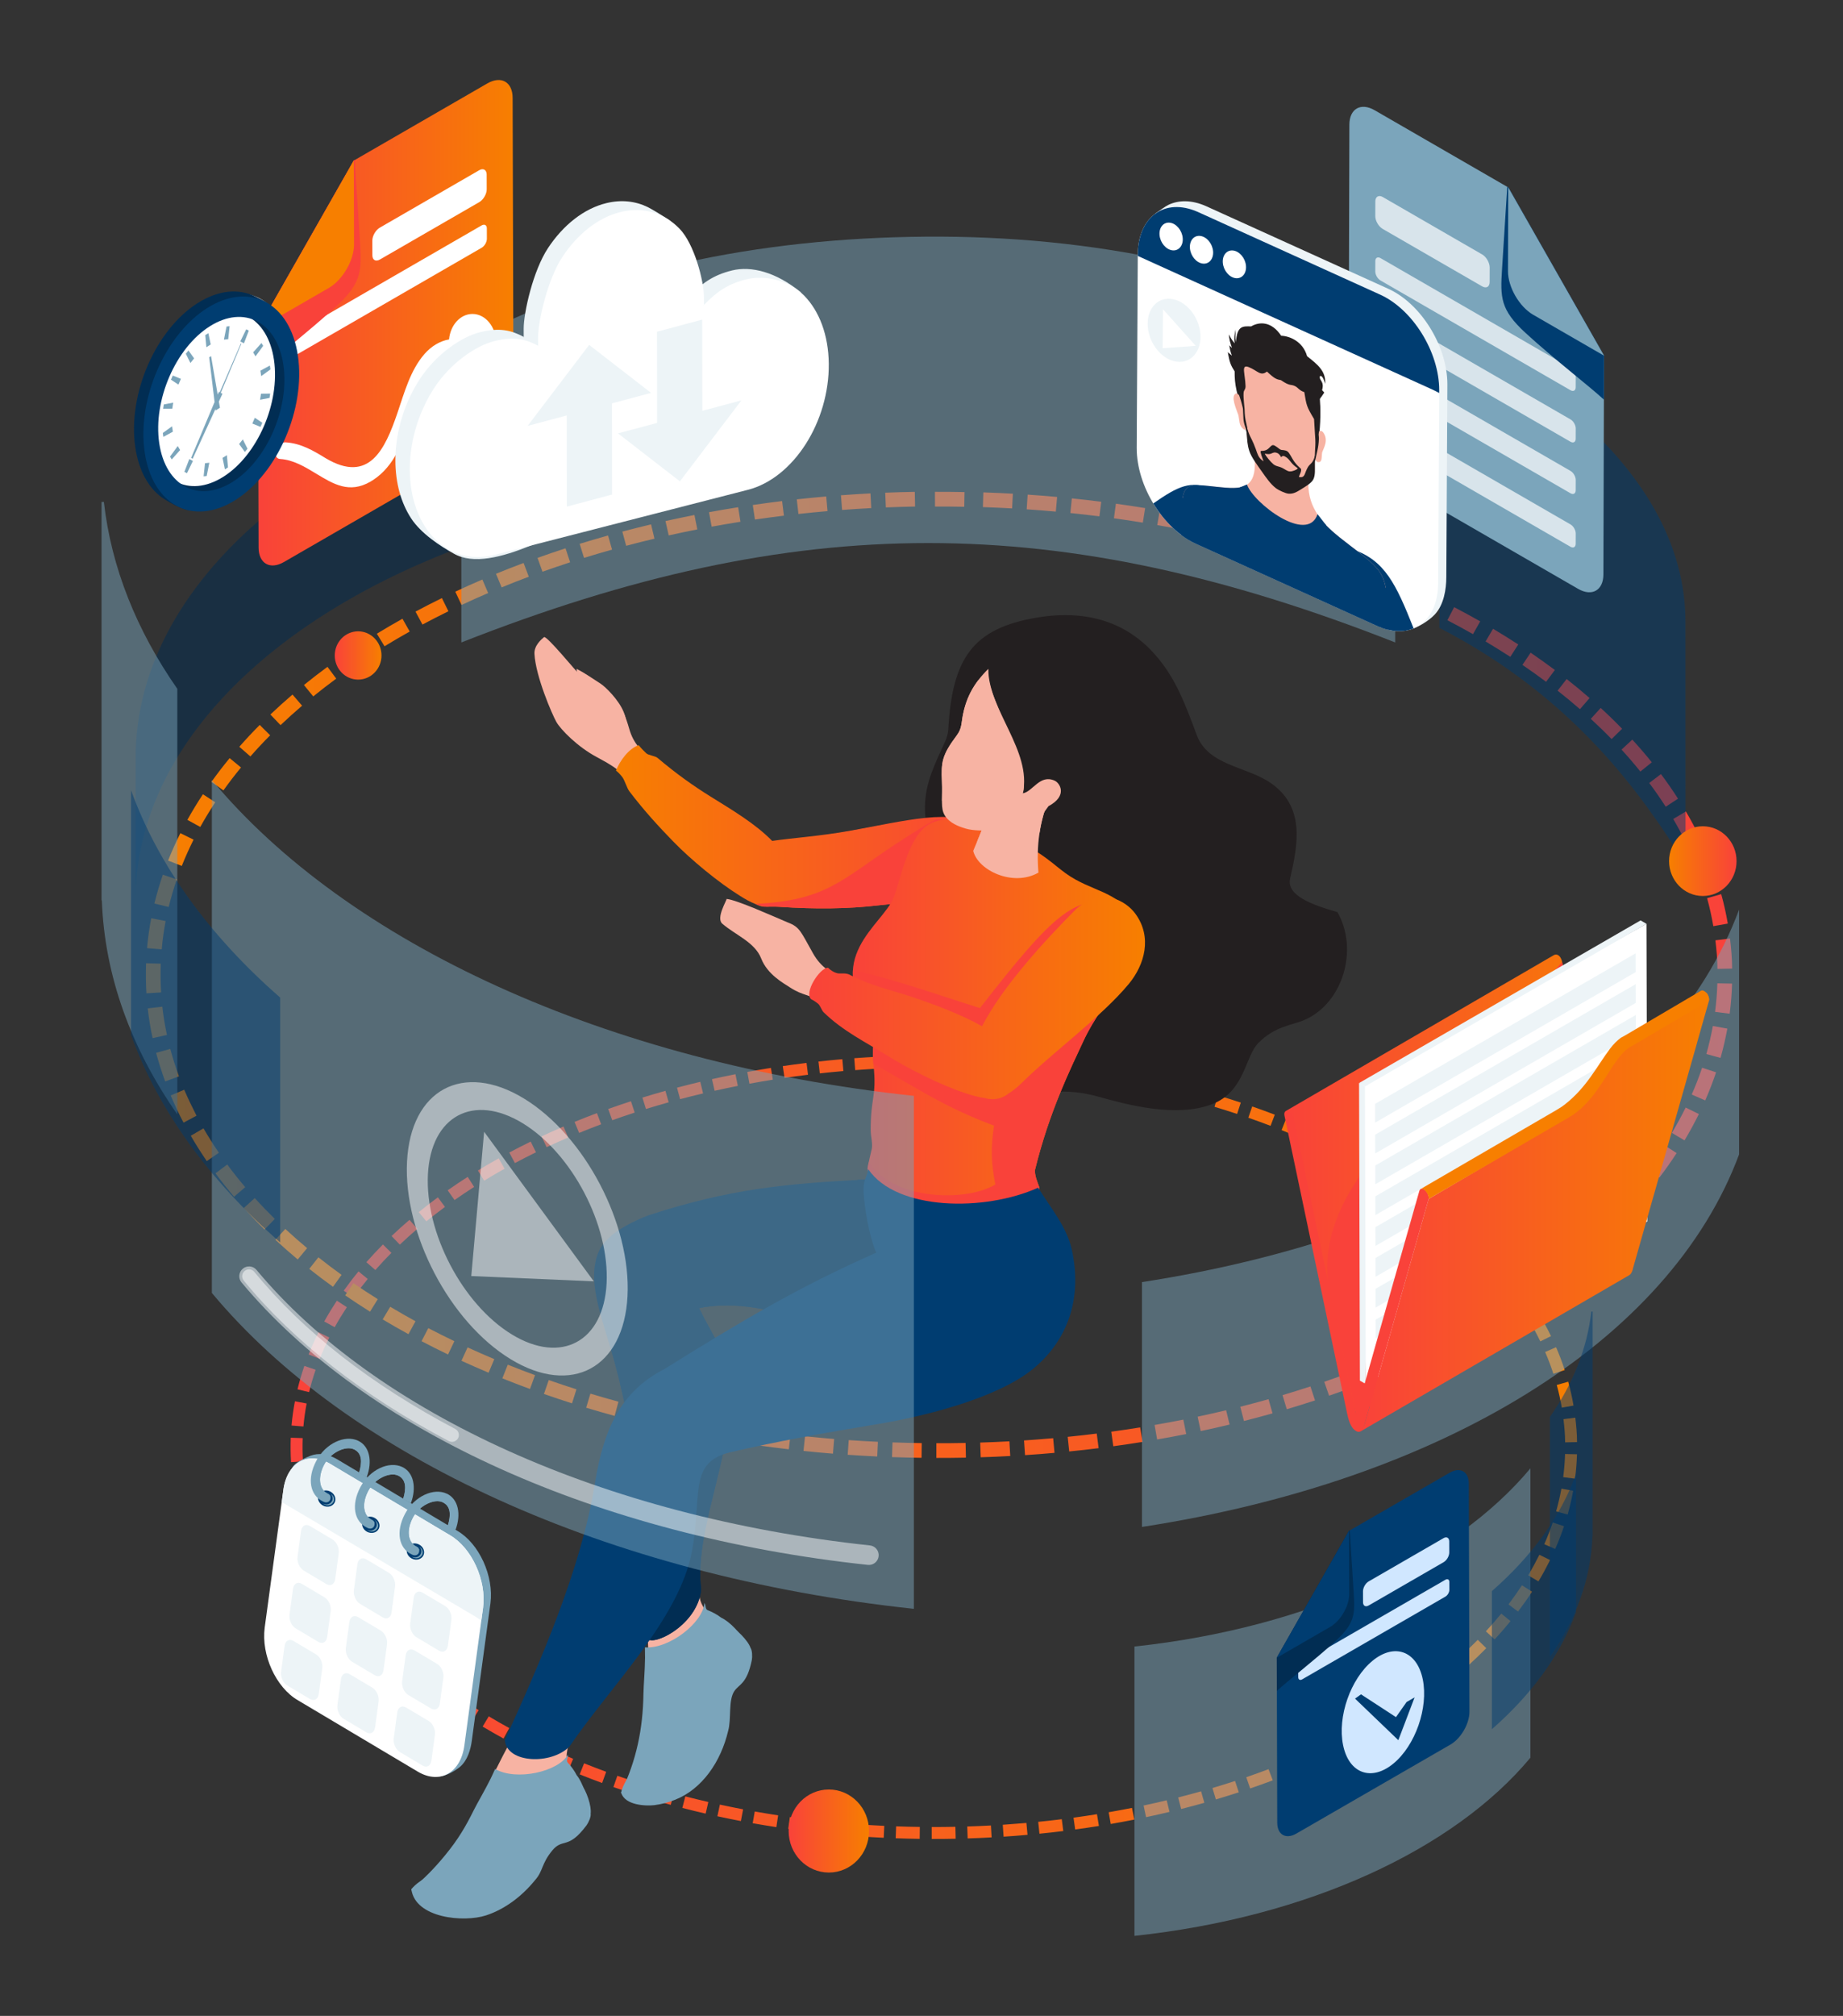 <svg width="408" height="446" viewBox="0 0 408 446" fill="none" xmlns="http://www.w3.org/2000/svg">
<rect x="0" y="0" width="408" height="446" fill="#333333" stroke="none"/>
<path fill-rule="evenodd" clip-rule="evenodd" d="M202.381 233.508C200.612 233.54 198.843 233.594 197.073 233.666L197.184 236.302C198.931 236.231 200.683 236.177 202.43 236.147L202.378 233.508H202.381ZM211.307 233.55C209.538 233.513 207.766 233.501 205.997 233.506L206.009 236.145C207.759 236.14 209.508 236.152 211.258 236.187L211.307 233.548V233.55ZM194.42 233.786C192.653 233.877 190.887 233.99 189.12 234.123L189.322 236.754C191.066 236.621 192.813 236.513 194.56 236.422L194.418 233.786H194.42ZM186.474 234.336C184.71 234.489 182.948 234.661 181.189 234.855L181.484 237.479C183.221 237.285 184.966 237.115 186.708 236.965L186.474 234.336V234.336ZM178.553 235.162C176.796 235.376 175.042 235.612 173.29 235.867L173.676 238.479C175.408 238.226 177.14 237.992 178.877 237.781L178.553 235.162ZM170.666 236.268C168.917 236.543 167.172 236.845 165.433 237.162L165.912 239.759C167.634 239.447 169.356 239.145 171.084 238.874L170.669 236.268H170.666ZM162.819 237.661C161.081 238.005 159.349 238.366 157.62 238.752L158.202 241.326C159.909 240.943 161.622 240.589 163.337 240.248L162.819 237.661V237.661ZM155.032 239.346C153.308 239.752 151.59 240.189 149.875 240.639L150.561 243.186C152.241 242.732 153.949 242.312 155.644 241.914L155.03 239.346H155.032ZM147.313 241.336C145.605 241.815 143.91 242.314 142.217 242.835L142.998 245.356C144.671 244.842 146.345 244.349 148.03 243.877L147.313 241.336ZM139.679 243.641C137.993 244.191 136.32 244.761 134.649 245.356L135.539 247.842C137.187 247.255 138.839 246.693 140.502 246.15L139.679 243.641V243.641ZM132.148 246.27C130.487 246.894 128.834 247.538 127.195 248.211L128.205 250.651C129.819 249.985 131.448 249.353 133.082 248.739L132.148 246.27ZM124.743 249.24C123.112 249.936 121.492 250.665 119.886 251.417L121.008 253.805C122.588 253.066 124.18 252.348 125.787 251.663L124.743 249.238V249.24ZM117.483 252.57C115.888 253.351 114.308 254.157 112.743 254.995L113.991 257.321C115.532 256.498 117.082 255.705 118.65 254.938L117.483 252.57V252.57ZM110.402 256.275C108.849 257.142 107.321 258.039 105.802 258.963L107.181 261.213C108.669 260.304 110.173 259.427 111.696 258.574L110.402 256.275ZM103.539 260.375C102.041 261.334 100.559 262.324 99.105 263.346L100.628 265.501C102.048 264.501 103.5 263.533 104.964 262.596L103.539 260.375V260.375ZM96.935 264.904C95.503 265.96 94.087 267.044 92.709 268.171L94.382 270.213C95.731 269.115 97.109 268.056 98.51 267.024L96.938 264.904H96.935ZM90.655 269.881C89.299 271.041 87.977 272.233 86.685 273.461L88.51 275.368C89.77 274.169 91.06 273.009 92.382 271.879L90.657 269.879L90.655 269.881ZM84.771 275.333C83.51 276.594 82.284 277.911 81.107 279.25L83.097 280.984C84.235 279.69 85.427 278.409 86.645 277.191L84.771 275.333ZM79.37 281.289C78.23 282.667 77.142 284.092 76.097 285.547L78.25 287.078C79.257 285.672 80.309 284.299 81.409 282.965L79.37 281.289V281.289ZM74.572 287.766C73.584 289.269 72.655 290.793 71.781 292.365L74.095 293.633C74.933 292.119 75.832 290.653 76.783 289.208L74.572 287.766V287.766ZM70.523 294.751C69.719 296.367 68.987 297.989 68.319 299.667L70.776 300.63C71.417 299.018 72.122 297.468 72.891 295.915L70.523 294.751V294.751ZM67.378 302.2C66.788 303.915 66.297 305.615 65.859 307.377L68.424 307.999C68.842 306.313 69.314 304.689 69.876 303.048L67.375 302.203L67.378 302.2ZM65.287 310.023C64.948 311.792 64.697 313.591 64.54 315.384L67.171 315.603C67.324 313.898 67.56 312.193 67.881 310.51L65.287 310.021V310.023ZM64.368 318.087C64.302 319.903 64.326 321.677 64.429 323.49L67.063 323.323C66.963 321.593 66.943 319.9 67.004 318.171L64.365 318.087H64.368ZM64.665 326.185C64.862 327.969 65.157 329.775 65.537 331.527L68.115 330.957C67.754 329.293 67.474 327.573 67.287 325.88L64.665 326.183V326.185ZM66.166 334.158C66.636 335.907 67.176 337.598 67.795 339.298L70.272 338.381C69.677 336.752 69.162 335.136 68.712 333.46L66.166 334.158ZM68.788 341.811C69.474 343.448 70.255 345.128 71.095 346.691L73.422 345.443C72.641 343.88 71.896 342.394 71.218 340.779L68.788 341.811V341.811ZM72.392 349.04C73.289 350.597 74.252 352.101 75.262 353.588L77.437 352.094C76.464 350.666 75.535 349.212 74.672 347.713L72.392 349.04V349.04ZM76.825 355.779C77.889 357.214 79.002 358.627 80.161 359.983L82.164 358.263C81.043 356.949 79.967 355.588 78.94 354.199L76.825 355.779V355.779ZM81.928 361.998C83.122 363.32 84.368 364.619 85.643 365.863L87.481 363.968C86.245 362.755 85.041 361.506 83.879 360.221L81.928 361.998V361.998ZM87.579 367.708C88.888 368.919 90.223 370.094 91.594 371.238L93.279 369.207C91.942 368.094 90.64 366.946 89.365 365.764L87.579 367.708ZM93.667 372.924C95.063 374.032 96.485 375.103 97.93 376.143L99.466 373.995C98.055 372.98 96.667 371.931 95.304 370.85L93.667 372.921V372.924ZM100.114 377.678C101.581 378.683 103.068 379.663 104.576 380.604L105.967 378.361C104.49 377.44 103.036 376.482 101.601 375.499L100.114 377.678V377.678ZM106.846 381.993C108.372 382.904 109.915 383.789 111.475 384.641L112.736 382.322C111.208 381.484 109.697 380.619 108.2 379.727L106.846 381.993ZM113.824 385.902C115.399 386.722 116.981 387.521 118.583 388.287L119.716 385.904C118.141 385.147 116.586 384.366 115.035 383.558L113.822 385.902H113.824ZM120.991 389.418C122.605 390.16 124.227 390.867 125.863 391.558L126.885 389.123C125.276 388.445 123.679 387.744 122.089 387.017L120.991 389.418ZM128.328 392.57C129.974 393.228 131.63 393.867 133.296 394.476L134.195 391.995C132.556 391.393 130.927 390.766 129.306 390.118L128.328 392.57ZM135.797 395.373C137.47 395.96 139.153 396.518 140.843 397.056L141.635 394.538C139.971 394.01 138.313 393.457 136.664 392.879L135.797 395.373V395.373ZM143.379 397.842C145.077 398.356 146.779 398.845 148.489 399.312L149.175 396.761C147.49 396.299 145.811 395.82 144.138 395.314L143.379 397.842V397.842ZM151.057 399.992C152.772 400.435 154.492 400.852 156.217 401.253L156.809 398.68C155.104 398.285 153.406 397.872 151.711 397.435L151.057 399.992V399.992ZM158.814 401.835C160.546 402.208 162.278 402.562 164.018 402.896L164.506 400.302C162.787 399.975 161.074 399.621 159.364 399.253L158.814 401.835ZM166.629 403.376C168.374 403.685 170.118 403.973 171.868 404.243L172.263 401.634C170.533 401.368 168.809 401.083 167.086 400.779L166.629 403.378V403.376ZM174.496 404.629C176.251 404.877 178.005 405.098 179.764 405.304L180.069 402.683C178.332 402.476 176.595 402.258 174.863 402.014L174.496 404.629ZM182.403 405.597C184.162 405.783 185.926 405.941 187.69 406.088L187.904 403.457C186.16 403.312 184.418 403.157 182.678 402.97L182.405 405.597H182.403ZM190.339 406.287C192.106 406.41 193.872 406.511 195.639 406.594L195.759 403.958C194.012 403.874 192.265 403.774 190.518 403.653L190.337 406.287H190.339ZM198.292 406.705C200.061 406.769 201.83 406.81 203.599 406.832L203.629 404.194C201.879 404.169 200.13 404.13 198.381 404.066L198.29 406.705H198.292ZM206.255 406.855V404.216C208.005 404.218 209.756 404.206 211.503 404.167L211.565 406.805C209.796 406.845 208.024 406.857 206.255 406.855ZM214.218 406.737C215.985 406.68 217.759 406.614 219.523 406.511L219.37 403.874C217.624 403.973 215.874 404.041 214.127 404.098L214.218 406.737ZM222.174 406.351C223.935 406.233 225.712 406.113 227.469 405.943L227.225 403.314C225.481 403.464 223.739 403.599 221.992 403.717L222.174 406.351ZM230.11 405.695C231.867 405.516 233.636 405.334 235.387 405.103L235.053 402.484C233.324 402.71 231.574 402.892 229.837 403.068L230.11 405.695ZM238.021 404.761C239.776 404.52 241.527 404.262 243.274 403.982L242.847 401.378C241.119 401.658 239.387 401.911 237.655 402.15L238.021 404.764V404.761ZM245.893 403.543C247.638 403.24 249.377 402.916 251.114 402.572L250.596 399.985C248.879 400.326 247.161 400.646 245.436 400.946L245.893 403.545V403.543ZM253.716 402.037C255.446 401.67 257.183 401.282 258.903 400.867L258.279 398.302C256.581 398.707 254.874 399.096 253.166 399.457L253.716 402.039V402.037ZM261.48 400.231C263.198 399.796 264.905 399.336 266.613 398.857L265.896 396.317C264.21 396.788 262.525 397.243 260.827 397.673L261.48 400.231V400.231ZM269.168 398.118C270.866 397.611 272.554 397.083 274.239 396.535L273.416 394.027C271.753 394.57 270.085 395.088 268.409 395.589L269.168 398.118V398.118ZM276.763 395.688C278.438 395.108 280.102 394.508 281.763 393.887L280.829 391.418C279.19 392.032 277.549 392.624 275.895 393.196L276.763 395.69V395.688ZM284.247 392.926C285.895 392.273 287.536 391.599 289.163 390.894L288.109 388.474C286.507 389.167 284.893 389.833 283.269 390.474L284.247 392.926V392.926ZM291.595 389.818C293.21 389.093 294.834 388.334 296.416 387.543L295.237 385.182C293.671 385.948 292.099 386.7 290.507 387.415L291.595 389.82V389.818ZM298.789 386.344C300.369 385.531 301.927 384.685 303.477 383.818L302.18 381.518C300.657 382.371 299.126 383.201 297.573 384L298.787 386.344H298.789ZM305.789 382.486C307.322 381.587 308.838 380.651 310.332 379.688L308.892 377.474C307.435 378.42 305.944 379.334 304.445 380.214L305.789 382.486V382.486ZM312.558 378.219C314.035 377.219 315.477 376.197 316.912 375.14L315.337 373.02C313.932 374.057 312.516 375.059 311.072 376.039L312.558 378.221V378.219ZM319.037 373.521C320.438 372.445 321.843 371.288 323.177 370.128L321.44 368.14C320.133 369.268 318.782 370.388 317.413 371.44L319.037 373.521V373.521ZM325.177 368.354C326.497 367.15 327.779 365.919 329.032 364.646L327.145 362.801C325.927 364.042 324.676 365.239 323.391 366.411L325.177 368.354V368.354ZM330.88 362.71C332.096 361.401 333.27 360.045 334.398 358.659L332.347 356.998C331.256 358.337 330.118 359.651 328.941 360.917L330.88 362.708V362.71ZM336.061 356.546C337.13 355.126 338.201 353.652 339.155 352.153L336.931 350.73C335.971 352.185 334.995 353.575 333.946 354.966L336.061 356.546V356.546ZM340.577 349.875C341.504 348.33 342.349 346.76 343.152 345.148L340.784 343.983C340.012 345.531 339.199 347.042 338.31 348.526L340.58 349.873L340.577 349.875ZM344.29 342.701C345.017 341.05 345.666 339.372 346.241 337.662L343.732 336.841C343.192 338.465 342.56 340.079 341.87 341.644L344.29 342.701ZM347.042 335.079C347.531 333.332 347.934 331.605 348.263 329.821L345.663 329.357C345.351 331.062 344.961 332.711 344.494 334.379L347.039 335.077L347.042 335.079ZM348.68 327.146C348.911 325.355 349.059 323.554 349.11 321.748L346.472 321.691C346.42 323.406 346.28 325.114 346.061 326.814L348.68 327.143V327.146ZM349.123 319.053C349.123 317.306 348.948 315.389 348.739 313.652L346.12 313.981C346.319 315.625 346.484 317.456 346.484 319.109L349.123 319.053V319.053ZM348.346 310.974C348.042 309.207 347.651 307.419 347.167 305.694L344.629 306.416C345.091 308.053 345.459 309.763 345.749 311.436L348.349 310.972L348.346 310.974ZM346.393 303.117C345.848 301.416 345.192 299.704 344.482 298.063L342.061 299.119C342.737 300.687 343.361 302.313 343.884 303.94L346.393 303.119V303.117ZM343.361 295.608C342.575 293.989 341.732 292.417 340.823 290.861L338.553 292.208C339.43 293.699 340.236 295.213 340.993 296.77L343.361 295.606V295.608ZM339.41 288.567C338.44 287.063 337.423 285.581 336.344 284.154L334.243 285.751C335.285 287.124 336.263 288.559 337.199 290.009L339.41 288.567ZM334.7 282.038C333.582 280.645 332.41 279.287 331.204 277.967L329.266 279.758C330.433 281.026 331.57 282.353 332.649 283.697L334.7 282.038V282.038ZM329.369 276.021C328.13 274.746 326.838 273.486 325.526 272.287L323.752 274.242C325.027 275.419 326.273 276.621 327.482 277.866L329.369 276.021ZM323.533 270.505C322.187 269.338 320.818 268.198 319.416 267.1L317.792 269.181C319.16 270.255 320.497 271.365 321.809 272.505L323.533 270.505ZM317.295 265.474C315.868 264.407 314.421 263.375 312.949 262.37L311.475 264.56C312.914 265.535 314.33 266.552 315.723 267.591L317.295 265.471V265.474ZM310.728 260.894C309.234 259.928 307.73 258.992 306.202 258.083L304.858 260.356C306.359 261.25 307.833 262.166 309.3 263.115L310.728 260.894V260.894ZM303.895 256.744C302.347 255.869 300.792 255.024 299.214 254.201L298.001 256.545C299.549 257.351 301.079 258.184 302.598 259.044L303.892 256.744H303.895ZM296.839 252.995C295.249 252.206 293.647 251.442 292.033 250.707L290.944 253.113C292.534 253.837 294.106 254.587 295.671 255.363L296.839 252.995ZM289.598 249.624C287.969 248.919 286.337 248.24 284.691 247.579L283.713 250.032C285.337 250.683 286.947 251.353 288.554 252.049L289.598 249.624ZM282.21 246.614C280.551 245.985 278.885 245.376 277.21 244.796L276.352 247.292C278.003 247.867 279.642 248.462 281.276 249.083L282.21 246.614ZM274.694 243.943C273.011 243.388 271.32 242.855 269.62 242.346L268.871 244.877C270.544 245.376 272.212 245.904 273.868 246.452L274.691 243.943H274.694ZM267.072 241.602C265.367 241.118 263.655 240.656 261.94 240.216L261.296 242.776C262.989 243.216 264.672 243.666 266.355 244.142L267.072 241.602V241.602ZM259.362 239.575C257.64 239.159 255.915 238.766 254.183 238.393L253.633 240.975C255.343 241.344 257.048 241.732 258.748 242.142L259.36 239.575H259.362ZM251.584 237.852C249.844 237.503 248.105 237.187 246.36 236.867L245.913 239.469C247.633 239.771 249.353 240.096 251.065 240.44L251.584 237.85V237.852ZM243.741 236.425C241.992 236.142 240.245 235.877 238.491 235.634L238.137 238.25C239.871 238.491 241.599 238.754 243.326 239.032L243.744 236.425H243.741ZM235.857 235.285C234.1 235.064 232.343 234.862 230.582 234.683L230.319 237.309C232.061 237.489 233.795 237.688 235.532 237.906L235.857 235.287V235.285ZM227.938 234.427C226.174 234.27 224.412 234.128 222.646 234.01L222.474 236.644C224.22 236.761 225.962 236.899 227.707 237.056L227.94 234.427H227.938ZM219.995 233.845C218.228 233.747 216.459 233.666 214.69 233.607L214.609 236.245C216.358 236.304 218.105 236.383 219.852 236.481L219.995 233.845Z" fill="url(#paint0_linear_676_22711)"/>
<path fill-rule="evenodd" clip-rule="evenodd" d="M202.516 108.818C200.334 108.854 198.152 108.921 195.97 109.009L196.108 112.262C198.263 112.174 200.42 112.11 202.577 112.071L202.516 108.818ZM213.523 108.869C211.341 108.825 209.159 108.81 206.978 108.815L206.992 112.071C209.15 112.063 211.309 112.08 213.464 112.125L213.523 108.872V108.869ZM192.703 109.161C190.523 109.275 188.344 109.412 186.17 109.577L186.418 112.822C188.57 112.66 190.722 112.523 192.877 112.412L192.703 109.161V109.161ZM182.907 109.84C180.732 110.026 178.56 110.24 176.391 110.478L176.755 113.714C178.9 113.476 181.047 113.267 183.194 113.083L182.907 109.842V109.84ZM173.138 110.857C170.971 111.12 168.809 111.412 166.649 111.727L167.126 114.948C169.261 114.636 171.398 114.348 173.541 114.088L173.14 110.857H173.138ZM163.411 112.22C161.254 112.559 159.104 112.933 156.956 113.324L157.546 116.525C159.669 116.139 161.794 115.768 163.924 115.434L163.411 112.22ZM153.733 113.938C151.59 114.363 149.455 114.808 147.323 115.282L148.04 118.456C150.146 117.984 152.256 117.547 154.372 117.127L153.733 113.935V113.938ZM144.131 116.016C142.003 116.518 139.885 117.056 137.772 117.611L138.62 120.753C140.691 120.193 142.799 119.675 144.888 119.183L144.131 116.016V116.016ZM134.61 118.471C132.507 119.061 130.416 119.677 128.325 120.319L129.289 123.427C131.352 122.793 133.416 122.183 135.495 121.601L134.61 118.468V118.471ZM125.198 121.311C123.119 121.989 121.058 122.694 118.996 123.427L120.092 126.49C122.126 125.768 124.161 125.073 126.212 124.404L125.195 121.311H125.198ZM115.913 124.554C113.866 125.323 111.827 126.115 109.805 126.947L111.05 129.955C113.041 129.134 115.048 128.355 117.063 127.599L115.913 124.554V124.554ZM106.783 128.215C104.77 129.073 102.775 129.974 100.793 130.901L102.176 133.847C104.127 132.935 106.087 132.051 108.068 131.205L106.783 128.215ZM97.829 132.321C95.864 133.284 93.916 134.279 91.984 135.311L93.525 138.178C95.424 137.164 97.338 136.186 99.269 135.24L97.829 132.321V132.321ZM89.1 136.888C87.186 137.96 85.302 139.063 83.427 140.203L85.127 142.979C86.965 141.859 88.817 140.778 90.697 139.726L89.1 136.888ZM80.638 141.947C78.79 143.129 76.965 144.35 75.169 145.608L77.049 148.267C78.8 147.033 80.591 145.839 82.397 144.687L80.638 141.947V141.947ZM72.496 147.529C70.729 148.832 68.985 150.171 67.285 151.556L69.346 154.075C71.007 152.721 72.71 151.416 74.437 150.144L72.496 147.529ZM64.751 153.667C63.081 155.097 61.449 156.564 59.855 158.08L62.105 160.431C63.66 158.954 65.25 157.524 66.879 156.129L64.754 153.664L64.751 153.667ZM57.496 160.389C55.943 161.942 54.43 163.569 52.98 165.217L55.432 167.357C56.835 165.76 58.304 164.183 59.808 162.679L57.496 160.389ZM50.838 167.733C49.432 169.433 48.088 171.19 46.803 172.984L49.457 174.871C50.7 173.138 51.995 171.443 53.354 169.799L50.838 167.733ZM44.921 175.721C43.703 177.576 42.558 179.45 41.481 181.391L44.337 182.956C45.371 181.089 46.479 179.283 47.648 177.499L44.921 175.721V175.721ZM39.929 184.332C38.939 186.325 38.034 188.325 37.211 190.394L40.241 191.583C41.032 189.598 41.899 187.684 42.85 185.767L39.929 184.332ZM36.052 193.516C35.327 195.632 34.718 197.728 34.179 199.9L37.344 200.666C37.86 198.59 38.442 196.585 39.135 194.561L36.052 193.519V193.516ZM33.474 203.162C33.057 205.342 32.747 207.563 32.553 209.774L35.796 210.044C35.983 207.941 36.275 205.838 36.673 203.767L33.474 203.162V203.162ZM32.339 213.106C32.258 215.344 32.288 217.531 32.415 219.767L35.663 219.563C35.538 217.433 35.514 215.344 35.59 213.209L32.337 213.106H32.339ZM32.705 223.093C32.946 225.292 33.312 227.518 33.779 229.68L36.958 228.978C36.514 226.926 36.167 224.806 35.939 222.72L32.705 223.093V223.093ZM34.558 232.926C35.135 235.081 35.801 237.167 36.568 239.265L39.619 238.135C38.887 236.125 38.251 234.132 37.698 232.066L34.558 232.926V232.926ZM37.791 242.363C38.636 244.381 39.599 246.454 40.636 248.38L43.504 246.842C42.541 244.916 41.622 243.083 40.786 241.091L37.791 242.363ZM42.236 251.277C43.341 253.196 44.528 255.054 45.776 256.884L48.459 255.041C47.258 253.28 46.115 251.488 45.051 249.641L42.238 251.277H42.236ZM47.7 259.587C49.012 261.356 50.383 263.098 51.816 264.771L54.285 262.65C52.901 261.029 51.577 259.351 50.309 257.638L47.703 259.587H47.7ZM53.992 267.252C55.464 268.881 57 270.486 58.572 272.016L60.837 269.68C59.314 268.181 57.828 266.646 56.398 265.061L53.992 267.252V267.252ZM60.96 274.294C62.575 275.788 64.221 277.237 65.911 278.648L67.99 276.142C66.344 274.771 64.737 273.353 63.164 271.898L60.96 274.294V274.294ZM68.466 280.726C70.186 282.092 71.941 283.414 73.722 284.697L75.616 282.051C73.877 280.798 72.164 279.508 70.484 278.174L68.466 280.729V280.726ZM76.415 286.589C78.223 287.829 80.058 289.036 81.918 290.195L83.633 287.429C81.813 286.294 80.019 285.112 78.248 283.898L76.415 286.586V286.589ZM84.717 291.91C86.599 293.033 88.5 294.124 90.424 295.176L91.98 292.316C90.095 291.284 88.233 290.218 86.388 289.114L84.717 291.908V291.91ZM93.321 296.729C95.262 297.741 97.213 298.726 99.188 299.67L100.586 296.731C98.645 295.797 96.726 294.834 94.815 293.839L93.319 296.729H93.321ZM102.159 301.063C104.149 301.977 106.149 302.849 108.166 303.701L109.426 300.699C107.441 299.861 105.471 299.001 103.515 298.102L102.161 301.06L102.159 301.063ZM111.205 304.95C113.235 305.763 115.276 306.549 117.33 307.301L118.441 304.242C116.419 303.5 114.412 302.728 112.412 301.927L111.208 304.952L111.205 304.95ZM120.414 308.404C122.478 309.126 124.551 309.817 126.635 310.48L127.61 307.375C125.559 306.721 123.515 306.04 121.483 305.33L120.414 308.404ZM129.763 311.448C131.856 312.08 133.957 312.682 136.065 313.259L136.912 310.117C134.834 309.547 132.765 308.954 130.701 308.33L129.765 311.448H129.763ZM139.229 314.099C141.345 314.645 143.463 315.158 145.59 315.655L146.32 312.483C144.219 311.994 142.124 311.485 140.035 310.947L139.229 314.099V314.099ZM148.794 316.37C150.929 316.829 153.065 317.266 155.212 317.677L155.814 314.478C153.694 314.075 151.583 313.64 149.472 313.185L148.794 316.37V316.37ZM158.431 318.271C160.58 318.652 162.733 319.008 164.89 319.34L165.379 316.121C163.246 315.795 161.118 315.443 158.993 315.065L158.431 318.271ZM168.131 319.814C170.293 320.119 172.457 320.392 174.624 320.647L175 317.414C172.858 317.161 170.718 316.89 168.58 316.588L168.131 319.812V319.814ZM177.88 321.008C180.049 321.239 182.224 321.433 184.398 321.613L184.661 318.367C182.511 318.188 180.361 317.996 178.216 317.768L177.88 321.006V321.008ZM187.664 321.858C189.84 322.011 192.02 322.134 194.199 322.239L194.349 318.989C192.194 318.885 190.042 318.763 187.887 318.613L187.661 321.861L187.664 321.858ZM197.472 322.372C199.651 322.451 201.835 322.502 204.017 322.532L204.054 319.276C201.897 319.247 199.739 319.198 197.582 319.119L197.469 322.372H197.472ZM207.29 322.556V319.301C209.447 319.303 211.607 319.291 213.761 319.242L213.835 322.495C211.653 322.541 209.472 322.559 207.287 322.556H207.29ZM217.108 322.411C219.285 322.34 221.474 322.259 223.648 322.131L223.461 318.881C221.309 319.003 219.149 319.087 216.995 319.156L217.108 322.409V322.411ZM226.918 321.937C229.088 321.792 231.282 321.645 233.447 321.433L233.147 318.193C230.995 318.379 228.85 318.544 226.695 318.689L226.921 321.937H226.918ZM236.705 321.126C238.872 320.905 241.053 320.679 243.211 320.396L242.798 317.168C240.663 317.448 238.508 317.672 236.365 317.89L236.702 321.129L236.705 321.126ZM246.459 319.974C248.621 319.677 250.78 319.36 252.935 319.013L252.409 315.802C250.279 316.148 248.144 316.458 246.009 316.753L246.459 319.976V319.974ZM256.164 318.473C258.316 318.099 260.458 317.701 262.601 317.274L261.962 314.082C259.847 314.502 257.726 314.898 255.601 315.266L256.164 318.473V318.473ZM265.81 316.615C267.945 316.166 270.085 315.686 272.205 315.171L271.436 312.008C269.34 312.51 267.237 312.986 265.132 313.431L265.81 316.615ZM275.384 314.389C277.502 313.851 279.608 313.286 281.711 312.696L280.827 309.564C278.748 310.146 276.669 310.706 274.576 311.234L275.384 314.387V314.389ZM284.866 311.785C286.962 311.158 289.04 310.51 291.119 309.832L290.102 306.738C288.05 307.409 285.996 308.048 283.927 308.667L284.863 311.785H284.866ZM294.232 308.787C296.298 308.075 298.35 307.335 300.396 306.566L299.247 303.522C297.227 304.281 295.202 305.011 293.163 305.714L294.232 308.787V308.787ZM303.46 305.382C305.495 304.579 307.517 303.746 309.524 302.876L308.224 299.891C306.249 300.746 304.259 301.566 302.256 302.357L303.46 305.382V305.382ZM312.522 301.552C314.512 300.657 316.514 299.721 318.465 298.746L317.01 295.834C315.079 296.78 313.141 297.706 311.18 298.586L312.522 301.552ZM321.391 297.269C323.34 296.267 325.261 295.225 327.172 294.154L325.575 291.318C323.698 292.37 321.809 293.394 319.895 294.38L321.391 297.269ZM330.022 292.512C331.912 291.404 333.784 290.25 335.624 289.06L333.85 286.331C332.054 287.495 330.214 288.625 328.366 289.709L330.022 292.51V292.512ZM338.371 287.25C340.189 286.016 341.968 284.756 343.74 283.454L341.799 280.839C340.067 282.117 338.32 283.353 336.538 284.562L338.371 287.25V287.25ZM346.359 281.459C348.086 280.132 349.821 278.707 351.462 277.277L349.322 274.825C347.71 276.215 346.044 277.596 344.356 278.893L346.359 281.461V281.459ZM353.931 275.09C355.558 273.606 357.14 272.088 358.685 270.518L356.359 268.243C354.855 269.773 353.312 271.247 351.73 272.695L353.934 275.09H353.931ZM360.963 268.13C362.462 266.515 363.911 264.842 365.302 263.135L362.771 261.088C361.425 262.739 360.024 264.358 358.572 265.921L360.963 268.13V268.13ZM367.351 260.528C368.671 258.778 369.987 256.958 371.167 255.11L368.425 253.356C367.241 255.149 366.037 256.864 364.744 258.579L367.351 260.528V260.528ZM372.919 252.302C374.061 250.398 375.103 248.459 376.093 246.474L373.172 245.039C372.221 246.948 371.218 248.813 370.12 250.641L372.919 252.302V252.302ZM377.496 243.454C378.393 241.42 379.191 239.349 379.901 237.243L376.808 236.231C376.142 238.233 375.363 240.223 374.513 242.154L377.496 243.457V243.454ZM380.889 234.056C381.491 231.902 381.99 229.774 382.395 227.572L379.191 227.002C378.805 229.106 378.326 231.137 377.751 233.196L380.891 234.056H380.889ZM382.909 224.275C383.194 222.066 383.375 219.845 383.439 217.619L380.186 217.55C380.122 219.666 379.95 221.769 379.68 223.867L382.911 224.275H382.909ZM383.454 214.297C383.454 212.143 383.24 209.779 382.982 207.637L379.751 208.042C379.997 210.069 380.199 212.324 380.199 214.364L383.452 214.295L383.454 214.297ZM382.496 204.334C382.122 202.158 381.638 199.951 381.041 197.823L377.911 198.715C378.479 200.733 378.936 202.841 379.292 204.907L382.496 204.337V204.334ZM380.086 194.647C379.412 192.548 378.604 190.438 377.729 188.416L374.747 189.718C375.579 191.652 376.349 193.656 376.992 195.661L380.086 194.649V194.647ZM376.349 185.386C375.378 183.389 374.341 181.45 373.218 179.534L370.42 181.195C371.501 183.035 372.496 184.9 373.427 186.821L376.349 185.386V185.386ZM371.479 176.703C370.282 174.851 369.029 173.023 367.698 171.264L365.105 173.232C366.388 174.927 367.597 176.696 368.752 178.482L371.479 176.703V176.703ZM365.671 168.654C364.292 166.935 362.848 165.261 361.361 163.635L358.97 165.844C360.41 167.406 361.813 169.043 363.142 170.701L365.673 168.654H365.671ZM359.096 161.234C357.57 159.659 355.978 158.107 354.356 156.63L352.17 159.04C353.742 160.49 355.278 161.974 356.767 163.51L359.093 161.234H359.096ZM351.899 154.434C350.241 152.994 348.55 151.588 346.821 150.235L344.818 152.802C346.506 154.126 348.152 155.495 349.772 156.9L351.897 154.436L351.899 154.434ZM344.209 148.23C342.45 146.915 340.666 145.642 338.85 144.404L337.032 147.104C338.806 148.306 340.553 149.561 342.27 150.844L344.211 148.23H344.209ZM336.111 142.584C334.268 141.394 332.416 140.237 330.531 139.117L328.875 141.918C330.725 143.021 332.543 144.151 334.354 145.321L336.113 142.581L336.111 142.584ZM327.686 137.466C325.779 136.387 323.86 135.345 321.917 134.331L320.421 137.22C322.33 138.215 324.217 139.24 326.091 140.301L327.688 137.466H327.686ZM318.986 132.842C317.025 131.869 315.052 130.928 313.06 130.021L311.718 132.987C313.679 133.879 315.617 134.805 317.546 135.761L318.986 132.842ZM310.057 128.685C308.05 127.815 306.038 126.979 304.008 126.164L302.804 129.188C304.809 129.992 306.792 130.817 308.772 131.675L310.057 128.685ZM300.947 124.972C298.903 124.196 296.849 123.446 294.782 122.731L293.726 125.81C295.76 126.517 297.782 127.252 299.797 128.016L300.947 124.972V124.972ZM291.679 121.68C289.603 120.994 287.517 120.338 285.424 119.709L284.5 122.83C286.564 123.444 288.618 124.095 290.662 124.771L291.679 121.677V121.68ZM282.281 118.793C280.178 118.196 278.067 117.626 275.952 117.083L275.158 120.24C277.244 120.783 279.323 121.336 281.397 121.925L282.281 118.793V118.793ZM272.773 116.294C270.65 115.783 268.522 115.297 266.387 114.837L265.709 118.021C267.82 118.476 269.92 118.955 272.016 119.461L272.773 116.294ZM263.181 114.171C261.036 113.741 258.891 113.348 256.739 112.958L256.188 116.166C258.311 116.54 260.429 116.94 262.542 117.365L263.181 114.174V114.171ZM253.51 112.412C251.355 112.063 249.198 111.736 247.036 111.437L246.599 114.663C248.736 114.957 250.869 115.282 252.997 115.626L253.51 112.412ZM243.788 111.007C241.621 110.734 239.454 110.486 237.282 110.265L236.958 113.503C239.105 113.724 241.245 113.97 243.387 114.238L243.788 111.007V111.007ZM234.024 109.948C231.85 109.751 229.675 109.579 227.498 109.432L227.285 112.68C229.437 112.825 231.587 112.997 233.736 113.191L234.024 109.948ZM224.231 109.23C222.051 109.11 219.872 109.009 217.69 108.938L217.592 112.191C219.749 112.265 221.901 112.363 224.056 112.481L224.231 109.23Z" fill="url(#paint1_linear_676_22711)"/>
<path opacity="0.5" fill-rule="evenodd" clip-rule="evenodd" d="M308.869 76.206V142.136C234.361 112.817 176.642 112.817 102.135 142.136V76.206C132.434 59.72 168.345 52.661 204.797 52.359C241.811 52.052 278.906 59.438 308.871 76.206H308.869Z" fill="#7BA5BB"/>
<path fill-rule="evenodd" clip-rule="evenodd" d="M166.132 364.553C166.543 365.101 166.577 366.59 166.435 367.285C165.363 372.58 163.616 372.607 162.582 374.118C161.172 376.179 161.956 380.302 161.191 382.963C159.602 389.712 155.467 395.843 149.388 398.211C147.951 398.771 146.364 399.191 144.838 399.378C143.194 399.58 138.329 399.498 137.519 396.616C138.074 393.572 141.351 390.811 142.415 387.882C144.007 383.506 143.759 380.184 143.821 376.184C143.85 374.307 144.143 371.123 144.174 368.263C144.182 367.479 144.162 366.688 144.15 365.909C154.329 366.686 156.066 356.919 158.017 357.678C159.157 358.121 160.172 358.688 161.034 359.349C162.941 360.221 165.68 363.067 166.135 364.553H166.132Z" fill="#7BA5BB"/>
<path fill-rule="evenodd" clip-rule="evenodd" d="M157.32 357.46C155.455 355.772 154.667 353.969 154.787 351.733L143.006 351.885L143.514 365.15C151.455 377.317 167.482 367.44 157.32 357.46Z" fill="#F7B3A3"/>
<path fill-rule="evenodd" clip-rule="evenodd" d="M164.543 362.963C164.953 363.511 164.983 364.998 164.845 365.696C163.528 372.435 161.96 370.624 160.614 374.337C159.307 377.946 160.558 378.948 159.818 381.516C158.228 388.265 154.093 394.395 148.015 396.764C144.541 398.118 140.13 398.742 137.902 397.061C137.43 396.707 137.509 396.636 137.516 396.486C140.907 389.42 142.327 382.491 142.445 374.735C142.474 372.858 142.767 369.673 142.799 366.814C142.806 366.03 142.786 365.239 142.774 364.46C148.147 364.87 155.609 359.008 155.946 354.656C156.268 355.057 156.098 356.02 156.641 356.229C157.781 356.674 158.796 357.239 159.658 357.9C161.565 358.772 164.088 361.475 164.543 362.959V362.963Z" fill="#7BA5BB"/>
<path fill-rule="evenodd" clip-rule="evenodd" d="M229.48 136.648C215.374 139.041 210.79 145.601 209.927 161.438C209.708 165.475 202.696 177.45 206.588 187.897C210.942 199.59 218.148 196.966 220.662 206.017C224.109 218.433 219.259 223.143 222.438 230.474C223.831 233.688 225.998 234.241 230.598 240.452C230.9 240.86 231.16 241.255 231.426 241.639C234.799 241.42 238.335 241.292 242.986 242.589C249.565 244.425 260.484 247.388 268.454 244.238C275.619 241.408 275.592 233.734 278.577 230.744C282.334 226.983 285.796 226.921 288.697 225.69C297.25 222.061 300.842 210.123 296.076 201.796C290.412 200.175 284.742 198.133 285.611 194.335C287.363 186.686 288.941 178.396 281.177 173.148C275.771 169.495 267.432 169.384 264.914 162.581C262.287 155.483 260.351 150.448 256.366 145.603C250.779 138.81 242.212 134.488 229.472 136.65L229.48 136.648Z" fill="#231F20"/>
<path fill-rule="evenodd" clip-rule="evenodd" d="M219.765 145.161C215.659 146.493 213.246 151.183 212.023 156.239C209.219 167.841 201.185 173.394 206.586 187.895C210.939 199.588 218.146 196.964 220.659 206.015C223.573 216.506 220.561 221.496 221.475 227.214C228.666 229.931 226.723 241.663 243.425 238.776C250.671 237.523 248.015 229.663 258.098 230.029C264.722 230.27 266.825 226.993 267.236 223.251C268.629 210.587 260.646 215.46 260.818 206.487C260.993 197.398 252.865 197.032 252.693 194.939C252.55 193.18 253.998 188.187 243.302 186.008C238.386 185.006 234.443 182.357 235.787 178.834C237.669 173.9 234.18 170.308 233.597 169.932C231.229 168.401 229.155 170.02 228.042 168.681C228.042 168.681 222.966 157.652 222.303 155.957C220.666 151.775 219.153 148.672 219.76 145.161H219.765Z" fill="#231F20"/>
<path fill-rule="evenodd" clip-rule="evenodd" d="M134.16 153.461C136.445 155.043 137.808 155.984 139.278 161.18C140.265 164.682 142.108 166.18 144.499 168.313C148.494 171.704 153.339 173.971 157.169 176.35C162.117 179.421 167.117 182.549 170.847 186.352C175.137 185.72 181.422 185.104 187.96 183.937C199.463 181.883 211.765 178.831 215.704 183.472L222.048 190.883L220.254 195.774C210.91 197.008 203.065 198.755 194.692 199.735C187.876 200.534 180.68 200.909 172.82 200.371C171.447 200.278 170.221 200.393 169.287 200.33C168.818 200.354 167.85 199.951 167.454 199.725C166.402 199.325 165.253 198.693 164.049 197.919C159.38 195.025 153.535 190.018 149.553 185.917C145.877 182.133 141.99 176.816 138.128 171.684C137.103 170.323 134.862 168.959 132.115 167.5C127.875 165.249 124.103 161.404 123.152 159.701C122.229 158.045 118.587 149.682 118.315 144.655C118.216 142.815 119.882 141.419 120.428 140.964C120.988 140.498 127.745 148.834 128.177 149.068C128.278 149.114 133.26 152.79 134.167 153.463L134.16 153.461Z" fill="#F7B3A3"/>
<path fill-rule="evenodd" clip-rule="evenodd" d="M141.389 164.861C141.89 165.502 142.453 166.08 143.067 166.657C143.573 167.134 145.027 167.2 145.602 167.711C149.6 171.102 153.477 173.861 157.307 176.237C162.256 179.308 167.214 182.244 170.944 186.047C175.233 185.416 181.636 184.976 188.174 183.809C199.678 181.755 211.97 178.465 215.906 183.104L222.046 190.878L220.252 195.769C213.039 196.72 207.14 198.615 200.781 199.59C198.901 199.878 196.4 200.074 194.491 200.298C187.675 201.096 180.413 201.165 172.553 200.627C171.179 200.534 169.953 200.649 169.02 200.585C168.55 200.61 167.582 200.204 167.187 199.981C166.135 199.58 164.983 198.949 163.781 198.175C159.113 195.281 153.027 190.283 149.047 186.185C145.873 182.917 142.684 179.482 139.317 175.062C138.787 174.364 138.305 172.645 137.779 171.947C137.283 171.288 136.826 170.846 136.369 170.487C137.232 168.303 139.182 165.623 141.391 164.861H141.389Z" fill="url(#paint2_linear_676_22711)"/>
<path fill-rule="evenodd" clip-rule="evenodd" d="M207.237 181.327C210.682 180.974 214.392 181.32 215.905 183.104L222.045 190.878L220.252 195.769C213.038 196.72 207.139 198.615 200.78 199.59C198.901 199.878 196.399 200.072 194.49 200.298C187.675 201.096 180.412 201.163 172.552 200.627C171.179 200.534 169.953 200.651 169.016 200.585L167.184 199.981C182.766 199.251 186.237 194.713 197.977 186.947C203.107 183.553 206.79 181.372 207.239 181.325L207.237 181.327Z" fill="#F9423A"/>
<path fill-rule="evenodd" clip-rule="evenodd" d="M155.216 351.622C153.347 337.372 164.845 316.554 160.862 301.94C159.838 298.181 157.182 294.414 154.764 289.412C161.101 288.09 169.123 288.984 177.808 292.107L192.378 290.313L204.997 278.594L201.284 261.773L191.407 260.958C173.82 261.916 161.781 262.96 143.646 268.844C140.339 270.078 136.561 272.083 134.801 273.879C133.568 274.967 132.686 276.287 132.15 277.935C130.347 283.503 132.735 290.203 135.032 297.883C140.492 316.139 142.197 333.558 142.9 351.883L143.128 362.059C143.241 364.983 154.489 359.976 155.216 351.62V351.622Z" fill="#012D53"/>
<path fill-rule="evenodd" clip-rule="evenodd" d="M155.217 351.622C153.347 337.372 164.845 316.551 160.863 301.94C159.838 298.181 157.182 294.412 154.762 289.412C161.099 288.09 169.121 288.984 177.806 292.107L192.376 290.313L204.995 278.594L201.282 261.773L191.405 260.958L189.813 261.046C189.113 265.483 188.963 270.889 188.897 276.847C177.943 277.832 151.676 279.871 148.089 284.011C147.276 285.923 149.72 289.227 150.16 295.928C145.6 298.48 141.445 301.431 137.283 306.212C140.988 321.492 142.305 336.364 142.902 351.883L143.131 362.059C143.244 364.983 154.492 359.976 155.219 351.62L155.217 351.622Z" fill="#012D53"/>
<path fill-rule="evenodd" clip-rule="evenodd" d="M192.058 258.511C192.316 256.997 192.657 255.621 192.996 254.157C193.235 253.122 192.765 251.371 192.758 250.154C192.714 242.631 194.129 242.693 193.375 235.626C193.033 232.43 193.458 229.381 193.905 226.776C181.402 212.071 195.458 204.713 197.839 198.548C199.316 194.725 200.908 185.944 205.008 182.799C207.667 180.76 214.647 179.812 220.033 185.873C222.015 186.939 224.099 185.693 225.524 186.32C230.632 188.568 233.251 191.286 235.892 193.197C241.644 197.362 247.411 196.983 250.998 203.128C255.671 211.135 244.868 219.428 239.814 230.373C237.136 236.172 232.325 245.737 229.109 258.889C229.087 260.11 229.531 261.169 230.055 262.614C231.536 270.419 194.814 273.171 192.055 258.508L192.058 258.511Z" fill="url(#paint3_linear_676_22711)"/>
<path fill-rule="evenodd" clip-rule="evenodd" d="M192.058 258.511C192.139 258.034 192.23 257.57 192.326 257.113C197.636 265.505 213.817 266.031 220.34 262.053C219.397 257.157 219.299 254.012 220.051 249.046C209.122 244.96 203.048 240.784 193.343 235.327C193.061 232.241 193.471 229.3 193.904 226.779C189.864 222.03 188.599 218.047 188.815 214.622C198.744 216.887 207.218 219.985 216.942 223.03C233.085 202.3 237.986 197.902 246.662 200.054C253.279 201.696 250.421 213.619 248.143 217.079C245.483 221.123 242.075 225.486 239.817 230.381C237.141 236.179 232.326 245.747 229.112 258.896C229.09 260.117 229.534 261.176 230.058 262.621C231.539 270.424 194.818 273.179 192.058 258.515V258.511Z" fill="#F9423A"/>
<path fill-rule="evenodd" clip-rule="evenodd" d="M130.757 401.238C130.889 401.911 130.273 403.263 129.85 403.833C125.749 409.339 124.612 406.562 122.265 409.403C119.821 412.361 120.256 413.933 118.479 415.928C115.58 419.528 111.774 422.392 107.634 423.756C102.651 425.395 91.934 424.373 91.069 418.007C92.885 415.503 97.195 414.432 99.421 412.25C102.747 408.99 103.959 405.889 105.742 402.309C106.58 400.629 108.221 397.882 109.484 395.319C109.831 394.614 110.153 393.894 110.479 393.187C119.56 398.422 124.695 389.786 126.541 391.757C127.376 392.648 128.049 393.599 128.54 394.567C129.882 396.177 130.99 399.702 130.757 401.24V401.238Z" fill="#7BA5BB"/>
<path fill-rule="evenodd" clip-rule="evenodd" d="M107.895 395.946C110.322 409.135 127.572 396.462 125.857 391.693C125.145 389.71 125.317 387.698 126.066 385.432L115.388 380.45C113.641 384.283 111.646 387.668 109.818 391.422C109.125 392.843 108.563 394.425 107.895 395.943V395.946Z" fill="#F7B3A3"/>
<path fill-rule="evenodd" clip-rule="evenodd" d="M129.89 399.43C130.022 400.103 129.406 401.454 128.983 402.024C124.882 407.53 123.275 405.152 121.327 407.955C119.138 411.105 119.391 412.125 117.612 414.12C114.276 418.262 109.742 421.429 104.878 422.459C100.544 423.373 92.974 422.459 91.035 417.987C93.792 415.771 96.111 413.417 98.553 410.442C101.509 406.842 103.091 404.081 104.875 400.501C105.713 398.82 107.354 396.076 108.617 393.511C108.964 392.806 109.285 392.086 109.612 391.378C114.28 394.069 123.543 392.007 125.727 388.228C125.843 388.727 125.275 389.523 125.673 389.948C126.509 390.84 127.182 391.791 127.673 392.759C129.015 394.368 130.123 397.894 129.89 399.432V399.43Z" fill="#7BA5BB"/>
<path fill-rule="evenodd" clip-rule="evenodd" d="M194.331 315.062C182.088 317.089 172.186 318.858 161.734 321.288C158.69 321.996 156.961 323.22 155.938 324.971C153.789 328.657 154.759 334.691 153.174 343.227C150.41 358.118 135.096 373.155 126.072 386.4C122.067 390.494 112.16 390.152 111.76 384.988C119.364 368.302 128.654 347.165 131.669 328.352C133.641 316.045 137.413 307.864 147.16 302.854C164.091 292.291 176.648 284.81 193.977 277.152C192.257 273.026 191.375 266.889 191.203 264.142C190.997 260.852 191.857 260.813 192.218 258.687C198.488 267.899 218.063 268.085 229.827 262.766C232.443 267.017 236.134 271.395 237.244 276.333C239.807 287.748 235.972 296.861 228.746 302.812C220.731 309.414 204.37 313.399 194.331 315.062V315.062Z" fill="#003D71"/>
<path fill-rule="evenodd" clip-rule="evenodd" d="M174.412 204.091C177.083 205.116 177.24 206.064 179.974 210.902C181.817 214.162 184.026 215.209 186.937 216.759L181.382 221.688C179.105 219.823 177.918 220.442 174.881 218.46C173.441 217.519 169.886 215.595 168.513 212.064C167.102 208.442 162.803 206.877 159.894 204.354C158.434 203.089 160.987 199.074 160.835 198.885C162.95 199.022 171.434 202.838 174.412 204.094V204.091Z" fill="#F7B3A3"/>
<path fill-rule="evenodd" clip-rule="evenodd" d="M183.287 214.094C183.839 214.629 184.672 215.216 185.567 215.361C186.223 215.437 187.4 215.177 188.299 215.764C193.122 218.179 196.785 218.894 201.193 220.337C206.453 222.059 212.79 224.42 217.397 227.052C221.949 218.258 231.183 208.194 238.276 201.077C243.956 196.059 249.308 199.366 251.354 202.165C255.116 207.307 253.428 213.423 249.875 217.708C243.836 224.985 233.161 232.71 226.18 239.594C225.156 240.604 224.148 241.405 223.188 241.985C221.854 243.081 219.974 243.511 217.942 242.933C216.792 242.791 215.07 242.329 213.679 241.85C208.306 240.096 201.065 236.469 196.085 233.339C191.879 230.698 186.564 228.12 182.309 223.934C181.906 223.541 181.569 222.447 181.132 222.091C180.562 221.624 180.061 221.312 179.582 221.076C177.921 219.676 181.432 214.15 183.289 214.096L183.287 214.094Z" fill="url(#paint4_linear_676_22711)"/>
<path fill-rule="evenodd" clip-rule="evenodd" d="M232.397 176.281C230.104 181.703 229.397 187.173 229.886 193.059C224.277 196.278 216.468 192.566 215.451 188.244C216.434 185.826 217.434 183.63 218.299 181.116L232.399 176.281H232.397Z" fill="#F7B3A3"/>
<path fill-rule="evenodd" clip-rule="evenodd" d="M232.397 176.281C231.296 178.883 230.561 181.497 230.148 184.16C227.529 189.332 216.419 190.674 216.353 186.067C217.031 184.45 217.696 182.858 218.296 181.114L232.397 176.278V176.281Z" fill="#F7B3A3"/>
<path fill-rule="evenodd" clip-rule="evenodd" d="M218.79 147.979C215.643 151.112 213.566 154.505 212.901 159.839C212.731 161.193 212.348 161.979 211.78 162.738C208.503 167.109 208.35 168.664 208.52 172.809C208.687 176.841 208.159 178.809 209.154 180.409C210.173 182.052 212.09 182.816 213.751 183.31C217.154 184.322 223.603 183.409 227.483 182.318C230.357 181.509 230.48 180.531 232.116 178.359C236.443 176.052 234.635 173.227 233.48 172.716C230.171 171.247 228.691 175.109 226.436 175.519C228.389 168.586 217.751 153.672 218.79 147.984V147.979Z" fill="#F7B3A3"/>
<path fill-rule="evenodd" clip-rule="evenodd" d="M216.614 150.434C214.682 152.952 213.4 155.854 212.904 159.836C212.734 161.19 212.351 161.976 211.783 162.736C208.506 167.107 208.353 168.662 208.523 172.807C208.596 174.615 208.533 176.008 208.528 177.138C209.066 178.563 210.569 179.563 212.289 179.232C213.876 178.925 215.687 177.544 216.697 174.785C217.414 172.824 221.857 172.446 223.181 170.591C224.279 169.052 222.808 166.716 221.876 165.468C218.613 161.107 217.161 155.871 216.611 150.434H216.614Z" fill="#F7B3A3"/>
<path fill-rule="evenodd" clip-rule="evenodd" d="M218.79 147.979C218.748 157.035 228.495 166.141 226.436 175.514C225.596 165.087 216.22 155.925 218.79 147.979Z" fill="#F7B3A3"/>
<path fill-rule="evenodd" clip-rule="evenodd" d="M132.938 151.242C130.476 149.647 129.476 148.93 127.658 147.982C127.734 151.269 128.997 152.861 130.995 153.925C132.57 155.888 133.361 158.726 134.923 160.22C137.277 162.473 139.764 161.728 138.078 157.549C136.96 154.782 134.005 151.935 132.938 151.242V151.242Z" fill="#F7B3A3"/>
<path opacity="0.5" fill-rule="evenodd" clip-rule="evenodd" d="M252.81 337.824C319.231 327.595 369.589 296.861 384.999 255.398V201.239C369.584 242.7 319.229 273.432 252.81 283.655V337.824Z" fill="#7BA5BB"/>
<path opacity="0.5" fill-rule="evenodd" clip-rule="evenodd" d="M100.208 121.753C57.982 138.134 30.027 166.659 30.024 199.113V167.645C30.024 135.191 57.982 106.665 100.208 90.285V121.753V121.753Z" fill="#012D53"/>
<path opacity="0.5" fill-rule="evenodd" clip-rule="evenodd" d="M318.646 72.349C352.292 89.01 373.122 112.071 373.122 137.554C373.122 150.151 373.132 175.217 373.142 191.244C363.69 176.131 348.671 154.382 318.649 138.915V72.349H318.646Z" fill="#003D71"/>
<path opacity="0.5" fill-rule="evenodd" clip-rule="evenodd" d="M22.998 111.053H22.482V199.199H22.544C23.16 215.956 29.05 231.929 39.251 246.545V152.397C30.278 139.534 24.642 125.623 22.998 111.053Z" fill="#7BA5BB"/>
<path opacity="0.5" fill-rule="evenodd" clip-rule="evenodd" d="M202.308 355.944C134.102 348.639 76.963 322.129 46.902 286.053V172.566C76.966 208.641 134.102 235.15 202.308 242.454V355.944Z" fill="#7BA5BB"/>
<path opacity="0.5" fill-rule="evenodd" clip-rule="evenodd" d="M62.031 274.889C46.427 261.238 35.041 245.71 29.012 228.983V174.824C35.044 191.548 46.429 207.074 62.031 220.722V274.889Z" fill="#003D71"/>
<path opacity="0.5" fill-rule="evenodd" clip-rule="evenodd" d="M107.174 250.395L104.331 282.318L131.453 283.488L107.174 250.395Z" fill="white"/>
<path opacity="0.5" fill-rule="evenodd" clip-rule="evenodd" d="M113.311 295.235C102.387 288.569 94.07 272.707 94.734 259.805C95.397 246.901 104.79 241.847 115.711 248.508C126.635 255.174 134.952 271.034 134.288 283.938C133.625 296.839 124.234 301.9 113.311 295.235ZM113.031 300.701C126.51 308.927 138.099 302.682 138.917 286.761C139.735 270.837 129.473 251.267 115.994 243.041C102.517 234.82 90.925 241.059 90.107 256.982C89.289 272.903 99.552 292.478 113.033 300.701H113.031Z" fill="white"/>
<path opacity="0.5" fill-rule="evenodd" clip-rule="evenodd" d="M192.586 341.917C193.775 342.042 194.638 343.109 194.51 344.298C194.385 345.487 193.318 346.349 192.129 346.222C162.049 343.001 134.373 335.576 110.848 324.993C86.816 314.185 67.079 300.063 53.473 283.734C52.709 282.817 52.834 281.454 53.753 280.689C54.669 279.925 56.033 280.051 56.797 280.97C69.969 296.778 89.177 310.495 112.629 321.043C135.754 331.443 162.977 338.743 192.589 341.915L192.586 341.917Z" fill="white"/>
<path opacity="0.5" fill-rule="evenodd" clip-rule="evenodd" d="M100.775 316.143C101.514 316.534 101.799 317.451 101.409 318.19C101.018 318.93 100.101 319.215 99.362 318.824C89.954 313.876 81.365 308.375 73.733 302.409C66.134 296.468 59.495 290.078 53.957 283.316C53.426 282.667 53.522 281.712 54.171 281.181C54.82 280.65 55.775 280.746 56.306 281.395C61.721 288.004 68.195 294.24 75.596 300.026C83.075 305.871 91.512 311.271 100.775 316.143V316.143Z" fill="white"/>
<path fill-rule="evenodd" clip-rule="evenodd" d="M300.186 312.859L359.615 278.323L345.819 212.84V212.823L345.814 212.816V212.806L345.809 212.789L345.804 212.767V212.762L345.799 212.747V212.732L345.795 212.725L345.79 212.703L345.785 212.681V212.668L345.78 212.656L345.775 212.634L345.77 212.607V212.6L345.763 212.582L345.758 212.565V212.558L345.748 212.533V212.528L345.741 212.506L345.736 212.492V212.482L345.723 212.455L345.713 212.428V212.418L345.704 212.403L345.696 212.381V212.376L345.684 212.349V212.342L345.674 212.322L345.667 212.305L345.662 212.295L345.65 212.268L345.64 212.241L345.635 212.226L345.63 212.211L345.62 212.187L345.608 212.157L345.603 212.148L345.593 212.128L345.583 212.106V212.098L345.566 212.071V212.067L345.551 212.042L345.544 212.027L345.537 212.015L345.522 211.988L345.507 211.961L345.502 211.949L345.492 211.931L345.48 211.909V211.904L345.463 211.877L345.458 211.87L345.446 211.85L345.433 211.833L345.428 211.823L345.411 211.796L345.394 211.769L345.384 211.757L345.374 211.745L345.357 211.72L345.338 211.693L345.33 211.686L345.318 211.669L345.298 211.644L345.279 211.619H345.276L345.259 211.595L345.247 211.58L345.237 211.57L345.215 211.548L345.193 211.526L345.183 211.516L345.17 211.504L345.151 211.487H345.148L345.126 211.462L345.121 211.457L345.104 211.442L345.087 211.43L345.08 211.425L345.055 211.406L345.033 211.388L345.021 211.379L345.008 211.371L344.986 211.354L344.962 211.337L344.952 211.332L344.935 211.322C344.694 211.182 344.399 211.143 344.048 211.28L284.626 245.815C286.572 244.749 294.476 293.544 300.191 312.854L300.186 312.859Z" fill="url(#paint5_linear_676_22711)"/>
<path fill-rule="evenodd" clip-rule="evenodd" d="M345.817 212.84C320.859 241.444 291.085 259.108 293.997 283.93L300.186 312.859L359.612 278.323L345.814 212.84H345.817Z" fill="#F9423A"/>
<path fill-rule="evenodd" clip-rule="evenodd" d="M301.011 239.793L302.352 306.208L364.681 270.228L364.496 204.389L301.011 239.793Z" fill="white"/>
<path fill-rule="evenodd" clip-rule="evenodd" d="M302.168 240.373L300.866 239.614L301.05 305.456L302.353 306.208L302.168 240.373Z" fill="#EDF4F7"/>
<path fill-rule="evenodd" clip-rule="evenodd" d="M364.497 204.389L363.187 203.632L300.866 239.614L302.168 240.373L364.497 204.389Z" fill="#EDF4F7"/>
<path fill-rule="evenodd" clip-rule="evenodd" d="M304.541 291.962L304.554 296.114L362.243 262.808L362.231 258.658L304.541 291.962V291.962ZM304.411 244.226L304.416 248.378L362.106 215.071L362.093 210.922L304.411 244.226ZM304.431 251.041L362.113 217.737L362.125 221.887L304.443 255.191L304.431 251.041V251.041ZM304.45 257.862L362.14 224.558L362.145 228.71L304.463 262.014L304.45 257.864V257.862ZM304.468 264.682L362.157 231.378L362.169 235.528L304.48 268.835L304.468 264.682V264.682ZM304.487 271.5L362.177 238.194L362.189 242.346L304.5 275.65L304.487 271.5ZM304.504 278.321L362.194 245.014L362.206 249.167L304.517 282.471L304.504 278.321ZM304.524 285.142L362.214 251.837L362.226 255.987L304.536 289.291L304.524 285.142Z" fill="#EDF4F7"/>
<path fill-rule="evenodd" clip-rule="evenodd" d="M316.264 265.267L302.097 315.085C301.908 315.601 301.507 316.37 301.225 316.672L360.646 282.142C361.167 281.847 361.447 281.038 361.521 280.557L375.688 230.735L375.676 230.742L378.331 221.401C378.467 220.688 377.961 219.862 377.82 219.71C375.354 221.958 362.177 230.022 359.747 231.452C355.678 234.641 355.538 238.58 349.374 245.115C348.194 246.366 347.787 246.695 346.325 247.557L316.266 265.265L316.264 265.267Z" fill="url(#paint6_linear_676_22711)"/>
<path fill-rule="evenodd" clip-rule="evenodd" d="M315.531 263.348C315.435 263.26 315.335 263.189 315.241 263.135C314.777 262.869 314.362 262.982 314.222 263.442L300.188 312.859L286.394 247.376C286.271 246.764 285.846 246.164 285.387 245.899C285.291 245.845 285.193 245.801 285.099 245.776C284.532 245.624 284.198 246.11 284.357 246.842L298.232 312.765C298.47 313.908 298.762 314.768 299.075 315.345C299.387 315.947 299.767 316.36 300.192 316.605C300.615 316.851 300.981 316.846 301.293 316.632C301.605 316.397 301.875 315.881 302.097 315.094L316.266 265.27C316.418 264.714 316.089 263.849 315.531 263.351V263.348Z" fill="#F9423A"/>
<path fill-rule="evenodd" clip-rule="evenodd" d="M344.467 245.643L314.492 263.063C315.274 262.682 316.468 264.434 316.264 265.267L346.538 247.675C347.548 247.088 348.175 246.747 349.062 246.044C353.364 242.646 355.396 237.987 358.206 234.221C359.007 233.147 359.813 232.393 360.617 231.781C361.364 231.373 361.759 231.157 361.627 231.223L378.334 221.388C378.459 220.681 377.96 219.862 377.818 219.713C377.501 219.376 377.007 218.963 376.558 219.197L359.823 229.047C359.956 228.983 359.56 229.199 358.813 229.604C358.01 230.219 357.204 230.973 356.403 232.044C353.428 236.029 351.3 240.511 346.474 244.312C345.787 244.852 345.221 245.201 344.47 245.638L344.467 245.643Z" fill="#F77F00"/>
<path fill-rule="evenodd" clip-rule="evenodd" d="M183.487 395.914C188.401 395.914 192.386 400.027 192.386 405.1C192.386 410.174 188.403 414.287 183.487 414.287C178.571 414.287 174.588 410.174 174.588 405.1C174.588 400.027 178.571 395.914 183.487 395.914Z" fill="url(#paint7_linear_676_22711)"/>
<path fill-rule="evenodd" clip-rule="evenodd" d="M376.967 182.807C381.092 182.807 384.436 186.259 384.436 190.519C384.436 194.779 381.092 198.231 376.967 198.231C372.842 198.231 369.498 194.779 369.498 190.519C369.498 186.259 372.842 182.807 376.967 182.807Z" fill="url(#paint8_linear_676_22711)"/>
<path fill-rule="evenodd" clip-rule="evenodd" d="M57.11 72.762L57.248 121.149C57.258 124.68 59.781 126.119 62.855 124.346L108.105 98.221C111.178 96.444 113.684 92.105 113.675 88.572L113.485 21.657C113.476 18.124 110.952 16.689 107.879 18.46L78.321 35.526L57.11 72.762V72.762Z" fill="url(#paint9_linear_676_22711)"/>
<path fill-rule="evenodd" clip-rule="evenodd" d="M99.876 78.531C98.618 78.956 97.363 80.022 96.208 81.334C94.011 83.828 92.692 87.695 91.405 91.493C89.378 97.393 87.422 103.105 82.505 106.255C82.336 106.365 82.169 106.466 82.004 106.562C77.338 109.255 73.825 107.117 69.99 104.793C67.547 103.319 64.955 101.729 62.024 101.552C60.471 101.461 60.715 99.022 62.263 98.13C62.584 97.943 62.911 97.845 63.213 97.864C66.638 98.066 69.452 99.754 72.09 101.37C81.739 107.117 85.245 99.338 87.93 91.518C89.562 86.729 90.835 81.924 93.97 78.324C95.513 76.553 97.436 75.437 99.407 75.096C99.699 71.924 101.908 69.459 104.591 69.459C107.473 69.459 109.81 72.302 109.81 75.811C109.81 79.319 107.473 82.162 104.591 82.162C102.51 82.162 100.712 80.678 99.876 78.531Z" fill="white"/>
<path fill-rule="evenodd" clip-rule="evenodd" d="M106.112 44.713L84.11 57.413C83.177 57.953 82.437 57.531 82.435 56.487L82.425 53.243C82.422 52.199 83.157 50.897 84.088 50.361L106.09 37.659C106.997 37.136 107.736 37.583 107.739 38.627L107.749 41.873C107.754 42.914 107.017 44.187 106.11 44.713H106.112Z" fill="white"/>
<path fill-rule="evenodd" clip-rule="evenodd" d="M64.57 79.096C63.931 79.467 63.415 79.169 63.413 78.435L63.405 76.152C63.405 75.418 63.916 74.526 64.555 74.16L106.618 49.873C107.257 49.506 107.776 49.799 107.776 50.533L107.783 52.821C107.783 53.553 107.272 54.443 106.633 54.813L64.57 79.098V79.096Z" fill="white"/>
<path fill-rule="evenodd" clip-rule="evenodd" d="M57.13 82.494C60.358 79.501 68.299 73.418 74.522 67.695C80.08 62.585 80.087 59.867 79.692 53.622L78.54 35.384L78.289 35.529L57.117 72.74L57.134 82.491L57.13 82.494Z" fill="#F9423A"/>
<path fill-rule="evenodd" clip-rule="evenodd" d="M57.11 72.762L72.781 63.713C75.877 61.924 78.383 57.583 78.373 54.049L78.321 35.524L57.11 72.759V72.762Z" fill="#F77F00"/>
<path fill-rule="evenodd" clip-rule="evenodd" d="M355.097 78.695L354.96 127.083C354.95 130.613 352.427 132.053 349.353 130.279L304.103 104.154C301.029 102.378 298.523 98.039 298.533 94.506L298.722 27.59C298.732 24.057 301.256 22.622 304.329 24.394L333.886 41.46L355.097 78.695V78.695Z" fill="#7BA5BB"/>
<path opacity="0.7" fill-rule="evenodd" clip-rule="evenodd" d="M306.098 50.646L328.098 63.346C329.032 63.887 329.771 63.464 329.774 62.42L329.783 59.177C329.786 58.133 329.051 56.833 328.12 56.295L306.118 43.593C305.209 43.069 304.472 43.516 304.467 44.56L304.457 47.806C304.452 48.848 305.189 50.121 306.098 50.646Z" fill="white"/>
<path opacity="0.7" fill-rule="evenodd" clip-rule="evenodd" d="M347.67 86.331C348.309 86.702 348.825 86.405 348.827 85.671L348.835 83.388C348.835 82.653 348.324 81.761 347.685 81.395L305.622 57.108C304.983 56.74 304.464 57.035 304.464 57.769L304.457 60.057C304.457 60.789 304.968 61.678 305.607 62.049L347.67 86.334V86.331Z" fill="white"/>
<path opacity="0.7" fill-rule="evenodd" clip-rule="evenodd" d="M347.67 97.732C348.309 98.103 348.825 97.805 348.827 97.071L348.835 94.788C348.835 94.054 348.324 93.162 347.685 92.796L305.622 68.509C304.983 68.14 304.464 68.435 304.464 69.169L304.457 71.457C304.457 72.189 304.968 73.079 305.607 73.45L347.67 97.734V97.732Z" fill="white"/>
<path opacity="0.7" fill-rule="evenodd" clip-rule="evenodd" d="M347.67 109.132C348.309 109.503 348.825 109.206 348.827 108.471L348.835 106.186C348.835 105.451 348.324 104.562 347.685 104.193L305.622 79.906C304.983 79.54 304.464 79.833 304.464 80.567L304.457 82.855C304.457 83.587 304.968 84.476 305.607 84.847L347.67 109.132Z" fill="white"/>
<path opacity="0.7" fill-rule="evenodd" clip-rule="evenodd" d="M347.67 120.967C348.309 121.338 348.825 121.041 348.827 120.306L348.835 118.024C348.835 117.289 348.324 116.397 347.685 116.031L305.622 91.744C304.983 91.376 304.464 91.67 304.464 92.405L304.457 94.692C304.457 95.425 304.968 96.314 305.607 96.685L347.67 120.97V120.967Z" fill="white"/>
<path fill-rule="evenodd" clip-rule="evenodd" d="M355.078 88.427C351.85 85.435 343.909 79.351 337.688 73.629C332.13 68.518 332.123 65.801 332.518 59.555L333.673 41.317L333.924 41.462L355.095 78.673L355.078 88.425V88.427Z" fill="#003D71"/>
<path fill-rule="evenodd" clip-rule="evenodd" d="M355.099 78.695L339.428 69.649C336.332 67.86 333.824 63.519 333.836 59.985L333.89 41.46L355.101 78.695H355.099Z" fill="#7BA5BB"/>
<path fill-rule="evenodd" clip-rule="evenodd" d="M253.681 55.16C253.681 54.533 255.076 47.723 255.799 47.219C256.833 46.497 257.985 45.651 258.644 45.334C260.926 44.234 263.806 44.207 266.948 45.588L307.179 63.823C314.491 67.037 320.424 76.545 320.417 85.041L320.181 127.712C320.181 130.345 319.64 133.795 317.648 135.93C316.23 137.451 313.758 138.915 311.908 139.335C310.007 139.765 309.245 138.308 306.913 137.281L266.685 119.046C259.364 115.83 253.44 106.321 253.447 97.828L253.686 55.157L253.681 55.16Z" fill="#EDF4F7"/>
<path fill-rule="evenodd" clip-rule="evenodd" d="M251.878 56.447C251.885 47.951 257.824 43.659 265.146 46.875L305.373 65.111C312.685 68.324 318.619 77.833 318.612 86.329L318.376 128.999C318.368 137.493 312.42 141.785 305.106 138.571L264.878 120.336C257.556 117.12 251.63 107.614 251.64 99.117L251.878 56.447V56.447Z" fill="white"/>
<path fill-rule="evenodd" clip-rule="evenodd" d="M312.946 139.031C309.047 129.2 306.538 123.901 299.388 121.532C296.912 120.712 293.45 121.169 289.674 119.353L278.892 115.535C273.698 112.338 270.861 109.321 268.156 108.166C263.598 106.218 260.799 107.557 255.315 111.383C257.726 115.368 261.119 118.682 264.88 120.336L305.108 138.571C308.039 139.859 310.749 139.94 312.946 139.031V139.031Z" fill="#003D71"/>
<path fill-rule="evenodd" clip-rule="evenodd" d="M251.878 56.447C251.885 47.951 257.824 43.659 265.146 46.875L305.373 65.111C312.685 68.324 318.619 77.833 318.612 86.329V86.948C317.963 86.597 317.307 86.272 316.646 85.98L251.878 56.619V56.445V56.447Z" fill="#003D71"/>
<path fill-rule="evenodd" clip-rule="evenodd" d="M292.013 86.538C289.394 84.678 286.777 82.801 284.158 80.933C281.537 79.064 278.905 77.187 276.274 75.312C275.296 76.508 274.316 77.712 273.333 78.909C273.419 82.545 272.996 83.808 274.104 87.842C274.441 89.078 274.743 90.322 274.989 91.55C275.517 93.715 276.043 95.867 276.566 98.024C279.136 99.388 281.704 100.746 284.266 102.105C286.315 102.889 288.362 103.67 290.401 104.447C291.364 101.009 291.812 98.073 292.057 95.913C292.458 92.403 292.31 88.857 292.013 86.538V86.538Z" fill="#231F20"/>
<path fill-rule="evenodd" clip-rule="evenodd" d="M289.623 106.678C289.601 109.96 290.51 111.982 291.696 113.869C293.134 116.156 295.448 118.083 298.856 120.677C303.61 124.299 305.21 125.685 306.136 127.839C306.416 128.49 306.613 129.191 306.758 129.987C305.17 131.579 303.325 132.805 301.276 133.625C295.733 131.198 290.178 128.766 284.618 126.333C278.991 123.871 273.355 121.402 267.704 118.925C265.52 116.188 263.547 113.215 261.842 110.093C261.933 109.478 262.078 108.987 262.299 108.599C263.092 107.191 264.667 107.191 269.353 107.709C272.702 108.08 274.96 108.164 276.274 107.078C277.274 106.252 277.925 104.84 277.787 101.891C277.778 101.668 277.77 101.442 277.753 101.201C280.665 102.901 282.185 103.845 283.699 104.572C285.212 105.299 286.726 105.818 289.63 106.678H289.623Z" fill="#F7B3A3"/>
<path fill-rule="evenodd" clip-rule="evenodd" d="M292.003 114.331C293.46 116.422 295.681 118.26 298.853 120.675C303.607 124.296 305.207 125.682 306.133 127.837C306.413 128.486 306.609 129.188 306.754 129.987C306.914 132.191 307.086 135.699 307.231 139.306C306.538 139.132 305.831 138.888 305.106 138.571L264.878 120.336C263.706 119.82 262.568 119.144 261.487 118.336C261.559 115.002 261.679 111.948 261.836 110.095C261.927 109.481 262.072 108.987 262.291 108.601C262.694 107.889 263.301 107.466 264.406 107.358C265.482 107.255 267.035 107.454 269.347 107.709C272.222 108.026 274.281 108.132 275.649 107.476C276.735 111.112 280.652 114.37 284.381 115.943C288.104 117.513 291.644 117.402 292.003 114.333V114.331Z" fill="#003D71"/>
<path fill-rule="evenodd" clip-rule="evenodd" d="M293.554 116.171C292.266 119.97 288.296 120.009 284.254 118.048C280.205 116.08 276.082 112.098 274.48 107.837C275.004 107.621 275.527 107.405 276.046 107.186C276.763 109.255 280.124 112.572 283.576 114.53C287.023 116.486 290.566 117.09 291.674 113.761C292.303 114.567 292.927 115.37 293.554 116.171V116.171Z" fill="#003D71"/>
<path fill-rule="evenodd" clip-rule="evenodd" d="M291.345 96.238C291.387 96.149 291.428 96.058 291.473 95.982C291.944 95.159 292.571 95.181 292.937 95.685C294.158 97.366 293.067 99.053 292.699 100.058C292.514 101.12 292.775 102.28 291.841 102.245C291.387 102.228 291.099 101.741 290.635 100.464C290.642 99.071 290.645 97.673 290.647 96.272C290.883 96.262 291.114 96.253 291.345 96.24V96.238Z" fill="#F7B3A3"/>
<path fill-rule="evenodd" clip-rule="evenodd" d="M275.257 89.11C275.208 88.98 275.158 88.85 275.104 88.729C274.542 87.444 273.891 86.894 273.544 87.088C272.412 87.727 273.677 90.469 274.151 91.85C274.426 93.118 274.249 94.088 275.22 94.896C275.692 95.287 275.947 95.041 276.328 94.132C276.215 92.683 276.099 91.231 275.981 89.774C275.741 89.552 275.502 89.334 275.257 89.11V89.11Z" fill="#F7B3A3"/>
<path fill-rule="evenodd" clip-rule="evenodd" d="M280.934 105.707C280.438 105.088 280.008 104.38 279.342 103.432C278.495 102.223 277.129 100.783 276.652 99.54C276.094 98.085 276.102 96.545 275.964 94.968C275.866 93.859 275.392 92.638 275.129 91.164C274.989 90.39 274.883 89.309 274.819 88.221C274.77 87.383 274.743 86.528 274.75 85.72C274.807 80.051 275.723 75.01 281.944 77.7C282.04 77.742 282.138 77.786 282.239 77.83C282.347 77.884 282.45 77.931 282.561 77.985C282.62 78.017 282.674 78.042 282.73 78.064C282.789 78.091 282.848 78.115 282.902 78.135C283.011 78.179 283.116 78.226 283.224 78.268C283.325 78.312 283.418 78.354 283.519 78.4C289.728 81.246 291.074 87.287 291.583 93.184C291.657 94.027 291.701 94.884 291.716 95.707C291.735 96.773 291.713 97.791 291.63 98.469C291.475 99.754 291.074 100.587 291.062 101.643C291.045 103.152 291.18 104.754 290.718 105.746C290.32 106.601 289.033 106.867 288.249 107.356C287.637 107.736 287.249 108.085 286.784 108.279C286.485 108.405 286.153 108.469 285.681 108.429C285.05 108.373 282.757 107.365 282.104 106.852C281.62 106.474 281.273 106.107 280.944 105.707H280.934Z" fill="#F7B3A3"/>
<path fill-rule="evenodd" clip-rule="evenodd" d="M291.294 100.67C291.14 101.238 291.1 101.781 291.088 102.343C291.059 104.019 291.221 105.024 290.759 106.021C290.363 106.872 288.992 107.65 288.209 108.139C287.191 108.773 286.395 109.319 285.236 109.22C284.899 109.191 284.361 109.009 283.835 108.771C283.304 108.542 282.761 108.25 282.417 107.977C281.226 107.041 280.349 105.756 279.246 104.189C278.393 102.977 276.99 101.125 276.56 99.754C276.101 98.292 276.13 97.393 275.948 95.597C275.889 94.999 275.759 94.405 275.553 93.675C275.68 93.85 275.806 94.019 275.934 94.191C276.489 96.336 276.965 96.8 277.535 98.167C277.961 99.186 278.096 99.629 278.285 100.171C278.614 101.103 278.968 101.555 279.727 102.078C279.457 101.223 278.929 100.115 279.11 99.778C279.147 99.707 280.105 99.906 280.828 99.223C281.521 98.567 281.644 98.262 282.28 98.646C282.892 99.012 283.223 99.363 283.494 99.486C283.781 99.616 284.012 99.513 284.624 99.687C285.255 99.867 285.408 100.289 286.174 101.592C286.968 102.94 287.943 103.599 287.992 103.707C288.204 104.216 287.744 104.884 287.535 105.523C288.28 105.663 288.609 105.51 288.877 104.845C289.032 104.459 289.13 104.12 289.486 103.447C289.963 102.545 290.665 102.601 291.073 100.882C291.147 100.81 291.218 100.741 291.292 100.665L291.294 100.67ZM282.843 103.166C283.344 103.307 283.535 103.378 283.7 103.449C283.879 103.525 284.037 103.606 284.585 103.936C285.019 104.196 285.312 104.299 285.56 104.302C285.872 104.309 286.231 104.221 286.567 104.083C286.847 103.97 287.132 103.835 287.295 103.643C287.275 103.628 287.253 103.614 287.231 103.599C287.258 103.606 287.285 103.606 287.312 103.609C286.548 103.093 286.194 102.729 285.919 102.397C285.356 101.717 285.152 101.351 284.432 100.975C284.164 100.835 283.87 100.805 283.629 101.164C283.331 100.621 283.044 100.348 282.803 100.25C282.137 99.97 281.894 100.152 281.403 100.356C281.135 100.464 280.796 100.538 279.995 100.373C280.022 100.395 280.044 100.41 280.074 100.434C280.051 100.429 280.029 100.425 280.002 100.42C280.187 100.764 280.486 101.162 280.791 101.535C281.16 101.982 281.538 102.397 281.86 102.67C282.118 102.891 282.415 103.049 282.843 103.169V103.166Z" fill="#231F20"/>
<path fill-rule="evenodd" clip-rule="evenodd" d="M283.579 84.11C285.66 85.548 285.707 84.926 286.724 85.444C287.351 85.754 287.692 86.442 288.742 86.751C289.226 89.653 289.203 89.887 290.904 92.705C290.938 93.346 290.977 93.982 291.019 94.616C291.088 95.614 291.142 96.484 291.181 97.233C291.275 99.026 290.936 100.55 291.132 102.022C291.486 100.176 291.896 99.166 291.977 97.073C291.995 96.606 291.859 96.228 291.955 95.749C292.152 94.761 291.999 93.626 291.791 92.975C291.815 92.457 292.238 92.631 292.289 92.294C292.341 91.958 292.083 91.476 292.076 91.105C292.071 90.737 292.331 90.513 292.255 90.118C292.154 89.599 292.049 89.076 291.943 88.55C292.41 87.97 292.759 87.501 293.164 86.845C293.002 86.67 292.84 86.496 292.675 86.317C293.211 84.489 292.186 84.231 292.162 83.503C292.144 82.99 292.54 83.172 292.732 83.42C293.078 83.865 293.326 84.843 293.361 84.906C293.577 81.995 291.474 80.508 289.356 78.798C288.434 75.523 285.508 74.354 283.629 74.28C281.486 71.088 278.847 71.12 276.968 72.216C275.108 72.169 273.892 72.002 273.585 75.732C273.459 74.675 273.481 73.879 273.545 72.875C273.299 73.911 273.155 74.742 273.329 75.965C272.607 75.091 272.597 74.99 272.039 73.983C272.179 75.322 272.275 75.592 272.732 76.98C272.533 76.788 272.334 76.597 272.132 76.398C272.336 77.425 272.322 77.619 272.717 78.688C272.413 78.432 272.11 78.172 271.806 77.914C272.199 80.024 272.344 80.722 273.425 82.287C273.503 83.267 273.624 84.712 273.838 85.604C274.051 86.498 274.199 87.059 274.403 87.705C274.609 88.351 274.811 88.904 274.904 89.363C274.995 89.823 275.15 90.169 275.172 90.547C275.344 93.29 275.061 93.024 276.238 95.909C276.078 93.378 275.57 93.486 275.521 90.454C275.516 90.098 275.233 88.223 275.302 86.955C275.341 86.211 275.761 86.245 275.737 85.412C275.653 82.646 274.673 80.535 276.43 81.218C278.383 81.975 279.049 83.344 280.474 82.204C282.206 83.833 282.629 83.936 283.575 84.108L283.579 84.11Z" fill="#231F20"/>
<path fill-rule="evenodd" clip-rule="evenodd" d="M274.719 81.381C273.795 82.838 273.574 83.828 274.378 85.707C275.063 87.319 275.068 87.678 275.206 89.177C275.189 88.508 275.051 86.702 275.115 86.255C275.248 85.341 275.763 84.575 275.277 82.147C275.444 84.54 274.881 84.933 274.83 86.263C274.818 85.471 274.948 84.791 274.975 84.024C274.997 83.412 274.911 82.72 274.933 82.1C274.805 82.725 274.707 83.238 274.653 83.771C274.599 84.312 274.596 84.87 274.515 85.491C274.255 83.585 274.275 82.906 274.719 81.378V81.381Z" fill="#231F20"/>
<path fill-rule="evenodd" clip-rule="evenodd" d="M258.992 49.27C260.408 49.445 261.675 50.956 261.825 52.644C261.975 54.332 260.948 55.56 259.533 55.386C258.118 55.212 256.85 53.7 256.7 52.013C256.55 50.325 257.577 49.096 258.992 49.27Z" fill="white"/>
<path fill-rule="evenodd" clip-rule="evenodd" d="M265.717 52.199C267.132 52.374 268.4 53.885 268.55 55.573C268.7 57.263 267.673 58.489 266.258 58.315C264.842 58.14 263.575 56.629 263.425 54.941C263.275 53.253 264.302 52.025 265.717 52.199Z" fill="white"/>
<path fill-rule="evenodd" clip-rule="evenodd" d="M272.999 55.425C274.414 55.6 275.682 57.111 275.832 58.799C275.982 60.489 274.955 61.715 273.54 61.541C272.125 61.366 270.857 59.855 270.707 58.167C270.557 56.479 271.584 55.251 272.999 55.425V55.425Z" fill="white"/>
<path fill-rule="evenodd" clip-rule="evenodd" d="M259.301 66.133C262.514 66.528 265.394 69.958 265.733 73.793C266.072 77.629 263.743 80.418 260.532 80.022C257.318 79.626 254.438 76.196 254.099 72.361C253.76 68.526 256.089 65.737 259.303 66.133H259.301Z" fill="#EDF4F7"/>
<path fill-rule="evenodd" clip-rule="evenodd" d="M257.46 68.423L257.387 77.039L264.708 76.513L257.46 68.423Z" fill="white"/>
<path fill-rule="evenodd" clip-rule="evenodd" d="M162.047 59.838C157.821 60.875 155.352 62.72 152.61 65.555C152.644 64.946 152.676 67.221 152.654 63.713C152.647 62.472 149.789 49.764 148.187 48.708C146.256 47.433 144.17 46.199 143.404 45.823C140.718 44.507 137.605 44.131 134.281 44.927C129.225 46.138 124.647 49.848 121.325 54.867C117.994 59.899 115.927 69.174 115.932 72.72C115.937 76.265 115.952 73.951 115.991 74.555C113.178 73.064 110.652 72.425 106.306 73.491C101.96 74.558 96.486 78.535 93.09 83.644C89.687 88.764 87.549 95.24 87.532 101.781C87.52 106.886 88.803 111.272 90.987 114.643C93.188 118.041 97.441 120.805 100.456 122.486C109.1 127.431 125.765 115.805 134.559 113.545C143.89 111.147 153.177 108.766 162.408 106.397C167.443 105.105 171.954 101.339 175.185 96.284C178.408 91.243 180.352 84.904 180.288 78.508C180.275 77.192 177.836 65.118 177.182 64.585C171.806 60.224 166.359 58.779 162.052 59.836L162.047 59.838Z" fill="#EDF4F7"/>
<path fill-rule="evenodd" clip-rule="evenodd" d="M165.232 61.796C161.006 62.833 158.537 64.681 155.795 67.513C155.827 66.904 155.861 69.179 155.839 65.671C155.817 62.162 153.729 53.973 150.412 50.575C147.092 47.177 142.525 45.673 137.468 46.885C132.412 48.096 127.835 51.806 124.513 56.826C121.181 61.858 119.115 71.133 119.12 74.68C119.125 78.226 119.14 75.911 119.179 76.516C116.366 75.024 113.84 74.386 109.493 75.452C105.147 76.518 99.673 80.496 96.278 85.604C92.875 90.724 90.737 97.171 90.72 103.741C90.703 110.309 92.813 115.746 96.219 119.198C99.614 122.638 104.319 124.09 109.493 122.761C118.948 120.333 128.38 117.913 137.744 115.508C147.075 113.11 156.363 110.729 165.593 108.361C170.625 107.068 175.139 103.299 178.37 98.248C181.593 93.208 183.539 86.867 183.473 80.472C183.406 74.079 181.347 68.808 178.058 65.437C174.763 62.059 169.461 60.764 165.235 61.799L165.232 61.796Z" fill="white"/>
<path fill-rule="evenodd" clip-rule="evenodd" d="M155.476 90.889L164.136 88.577L150.515 106.496L136.808 95.879L145.464 93.565L145.439 73.391L155.451 70.717L155.476 90.889Z" fill="#EDF4F7"/>
<path fill-rule="evenodd" clip-rule="evenodd" d="M125.464 91.914L116.803 94.226L130.424 76.307L144.132 86.924L135.473 89.238L135.498 109.41L125.488 112.085L125.464 91.914Z" fill="#EDF4F7"/>
<path fill-rule="evenodd" clip-rule="evenodd" d="M50.843 109.872C41.477 115.768 32.492 111.031 30.777 99.299C29.062 87.565 35.264 73.273 44.63 67.376C53.995 61.482 62.981 66.214 64.696 77.948C66.41 89.683 60.209 103.975 50.843 109.872Z" fill="white"/>
<path fill-rule="evenodd" clip-rule="evenodd" d="M49.427 105.496C57.017 100.717 62.044 89.135 60.653 79.626C59.263 70.115 51.983 66.283 44.393 71.059C36.803 75.838 31.776 87.417 33.167 96.928C34.558 106.437 41.838 110.274 49.427 105.496V105.496ZM50.017 109.525C46.636 111.653 44.71 113.365 41.752 112.894C40.096 112.631 37.15 111.014 35.784 110.019C32.836 107.867 30.7 104.078 29.951 98.953C28.236 87.218 34.437 72.926 43.803 67.029C48.361 64.16 52.83 63.808 56.413 65.558C57.076 65.882 58.663 66.651 59.263 67.115C62.066 69.297 63.142 72.639 63.869 77.602C65.584 89.336 59.383 103.628 50.015 109.525H50.017Z" fill="#012D53"/>
<path fill-rule="evenodd" clip-rule="evenodd" d="M36.045 95.791L38.094 94.314L38.269 95.516L36.17 96.651C36.148 96.516 36.126 96.378 36.104 96.238C36.082 96.088 36.062 95.938 36.045 95.791V95.791ZM40.055 83.818L39.499 85.093L37.851 84.002C37.979 83.693 38.111 83.388 38.249 83.088L40.055 83.818V83.818ZM58.263 76.516L56.568 78.838L56.04 77.958L57.882 75.887C58.015 76.088 58.14 76.3 58.263 76.518V76.516ZM57.644 82.01L59.742 80.874C59.767 81.019 59.791 81.167 59.814 81.317C59.833 81.454 59.853 81.594 59.87 81.734L57.821 83.211L57.647 82.01H57.644ZM59.811 87.083C59.769 87.403 59.72 87.722 59.666 88.041L57.57 88.442L57.774 87.103L59.811 87.083ZM54.789 99.28C54.6 99.528 54.403 99.769 54.204 100.004L52.937 98.235L53.757 97.218L54.792 99.277L54.789 99.28ZM46.34 102.383L45.755 105.316C45.526 105.351 45.3 105.375 45.074 105.385L45.386 102.479L46.34 102.383ZM42.708 101.985L41.391 104.695C41.197 104.601 41.005 104.503 40.819 104.39L41.907 101.56L42.708 101.982V101.985ZM47.504 88.938L42.31 101.309L42.652 101.493L47.693 90.503L47.733 90.813L48.691 90.209L48.455 88.845L49.249 87.115L48.875 86.914L53.423 76.064L53.307 76.002L48.647 86.791L48.453 86.688L48.19 87.309L46.72 78.784L46.308 79.042L47.504 88.941V88.938ZM41.133 78.268C41.322 78.019 41.522 77.776 41.721 77.54L42.974 79.29L42.155 80.307L41.133 78.268V78.268ZM45.443 74.15C45.556 74.074 45.671 74 45.787 73.926C45.902 73.853 46.015 73.784 46.131 73.717L46.644 76.216L45.686 76.82L45.443 74.152V74.15ZM49.573 75.14L50.148 72.238C50.379 72.206 50.607 72.179 50.833 72.167L50.526 75.044L49.573 75.14V75.14ZM53.199 75.54L54.507 72.853C54.703 72.946 54.895 73.044 55.081 73.155L54.003 75.963L53.199 75.54V75.54ZM58.074 93.53C57.946 93.84 57.816 94.142 57.678 94.444L55.858 93.707L56.411 92.432L58.074 93.53V93.53ZM50.472 103.405C50.359 103.481 50.244 103.555 50.131 103.626C50.015 103.7 49.902 103.768 49.787 103.835L49.268 101.309L50.227 100.705L50.472 103.402V103.405ZM36.109 90.442C36.151 90.123 36.2 89.803 36.256 89.484L38.345 89.083L38.138 90.425L36.109 90.444V90.442ZM39.873 99.57L38.02 101.651C37.888 101.449 37.762 101.238 37.642 101.019L39.345 98.688L39.873 99.567V99.57Z" fill="#7BA5BB"/>
<path fill-rule="evenodd" clip-rule="evenodd" d="M51.51 106.609C59.1 101.83 64.127 90.248 62.736 80.739C61.346 71.228 54.063 67.396 46.476 72.172C38.884 76.951 33.859 88.53 35.25 98.041C36.641 107.55 43.921 111.388 51.51 106.609ZM52.1 110.638C42.734 116.535 33.749 111.798 32.034 100.066C30.319 88.331 36.52 74.042 45.886 68.142C55.252 62.248 64.237 66.98 65.952 78.715C67.667 90.449 61.466 104.741 52.098 110.638H52.1Z" fill="#003D71"/>
<path opacity="0.5" fill-rule="evenodd" clip-rule="evenodd" d="M352.284 290.166H352.576V339.885H352.542C352.196 349.337 348.871 358.347 343.117 366.592V313.485C348.179 306.23 351.358 298.384 352.284 290.166V290.166Z" fill="#003D71"/>
<path opacity="0.5" fill-rule="evenodd" clip-rule="evenodd" d="M251.143 428.299C289.614 424.179 321.844 409.226 338.8 388.877V324.863C321.842 345.212 289.614 360.165 251.143 364.285V428.301V428.299Z" fill="#7BA5BB"/>
<path opacity="0.5" fill-rule="evenodd" clip-rule="evenodd" d="M330.267 382.58C339.067 374.88 345.49 366.123 348.893 356.686V326.138C345.49 335.573 339.067 344.33 330.267 352.027V382.58Z" fill="#003D71"/>
<path fill-rule="evenodd" clip-rule="evenodd" d="M282.649 366.769L282.753 403.258C282.76 405.921 284.662 407.007 286.981 405.668L321.103 385.968C323.42 384.629 325.312 381.356 325.305 378.693L325.162 328.234C325.155 325.571 323.253 324.487 320.934 325.824L298.644 338.691L282.652 366.769H282.649Z" fill="#003D71"/>
<path fill-rule="evenodd" clip-rule="evenodd" d="M319.598 345.617L303.009 355.194C302.306 355.602 301.748 355.283 301.746 354.497L301.738 352.05C301.738 351.261 302.289 350.281 302.994 349.875L319.583 340.295C320.269 339.9 320.824 340.239 320.826 341.025L320.834 343.472C320.836 344.259 320.281 345.217 319.598 345.615V345.617Z" fill="#D0E7FF"/>
<path fill-rule="evenodd" clip-rule="evenodd" d="M288.274 371.546C287.792 371.826 287.401 371.602 287.401 371.047L287.396 369.324C287.396 368.772 287.782 368.098 288.264 367.823L319.981 349.509C320.462 349.231 320.853 349.453 320.853 350.008L320.858 351.733C320.858 352.285 320.472 352.956 319.991 353.234L288.274 371.546Z" fill="#D0E7FF"/>
<path fill-rule="evenodd" clip-rule="evenodd" d="M282.665 374.108C285.097 371.853 291.087 367.263 295.78 362.951C299.971 359.096 299.976 357.047 299.677 352.339L298.807 338.588L298.618 338.698L282.652 366.757L282.665 374.111V374.108Z" fill="#012D53"/>
<path fill-rule="evenodd" clip-rule="evenodd" d="M282.649 366.769L294.465 359.946C296.799 358.597 298.691 355.322 298.684 352.659L298.644 338.689L282.652 366.767L282.649 366.769Z" fill="#003D71"/>
<path fill-rule="evenodd" clip-rule="evenodd" d="M308.463 390.184C313.335 386.167 316.249 377.826 314.971 371.546C313.694 365.268 308.711 363.43 303.836 367.447C298.966 371.462 296.05 379.808 297.328 386.086C298.605 392.366 303.59 394.199 308.46 390.184H308.463Z" fill="#D0E7FF"/>
<path fill-rule="evenodd" clip-rule="evenodd" d="M301.299 374.86L299.975 375.808L309.559 385.005L313.161 375.536L311.395 376.55L309.036 379.902L301.299 374.86Z" fill="#003D71"/>
<path fill-rule="evenodd" clip-rule="evenodd" d="M64.356 328.718C64.633 326.605 64.058 325.328 65.108 324.133C65.776 323.372 67.882 322.392 68.763 322.06C70.469 321.419 72.503 321.618 74.587 322.826L101.22 338.671C106.07 341.48 109.365 348.681 108.571 354.74L104.444 385.16C104.198 387.037 103.498 389.462 101.896 390.843C100.756 391.828 98.844 392.85 97.503 393.019C96.124 393.191 95.758 391.948 94.213 391.051L67.582 375.206C62.724 372.396 59.437 365.197 60.23 359.138L64.361 328.718H64.356Z" fill="#7BA5BB"/>
<path fill-rule="evenodd" clip-rule="evenodd" d="M62.724 329.684C63.518 323.625 68.1 320.981 72.955 323.792L99.586 339.637C104.436 342.445 107.731 349.647 106.937 355.705L102.81 386.125C102.014 392.184 97.429 394.825 92.579 392.017L65.948 376.172C61.09 373.361 57.803 366.162 58.597 360.103L62.727 329.684H62.724Z" fill="white"/>
<path fill-rule="evenodd" clip-rule="evenodd" d="M62.724 329.684C63.518 323.625 68.1 320.981 72.955 323.792L99.589 339.637C104.439 342.445 107.734 349.647 106.94 355.705L106.552 358.56C106.026 358.16 105.483 357.796 104.928 357.475L62.368 332.32L62.727 329.684H62.724Z" fill="#EDF4F7"/>
<path fill-rule="evenodd" clip-rule="evenodd" d="M92.742 341.696C93.715 342.182 94.157 343.276 93.725 344.141C93.295 345.005 92.155 345.313 91.182 344.826C90.209 344.34 89.767 343.246 90.199 342.381C90.629 341.517 91.769 341.209 92.742 341.696Z" fill="#003D71"/>
<path fill-rule="evenodd" clip-rule="evenodd" d="M92.848 342.19C94.013 343.423 92.654 345.128 91.108 344.386C92.074 345.104 93.13 344.684 93.477 343.951C93.73 343.418 93.59 342.711 92.846 342.19H92.848Z" fill="#7BA5BB"/>
<path fill-rule="evenodd" clip-rule="evenodd" d="M98.917 330.463C101.485 331.671 102.128 335.045 100.829 338.504L99.141 337.509C99.829 335.239 99.836 333.229 98.003 332.367C96.17 331.504 92.826 333.045 91.394 335.755C89.961 338.465 90.202 341.239 92.222 342.19C92.777 342.453 92.905 342.959 92.738 343.475C92.546 344.062 91.907 344.217 91.428 344.03C91.332 343.993 91.241 343.951 91.148 343.91C88.237 342.539 87.59 338.838 89.657 334.934C91.723 331.028 96.005 329.097 98.917 330.468V330.463Z" fill="#7BA5BB"/>
<path fill-rule="evenodd" clip-rule="evenodd" d="M100.436 338.271L99.141 337.507C99.829 335.237 99.836 333.227 98.003 332.364C96.17 331.502 92.826 333.042 91.394 335.752C89.962 338.463 90.202 341.236 92.222 342.187C92.591 342.362 92.77 342.642 92.802 342.961C91.979 342.922 90.654 342.096 90.134 340.391C89.249 337.504 90.912 334.475 93.119 332.689C95.256 330.961 97.669 330.902 98.9 331.581C101.873 333.224 100.873 336.937 100.436 338.271V338.271Z" fill="#7BA5BB"/>
<path fill-rule="evenodd" clip-rule="evenodd" d="M82.865 335.784C83.838 336.271 84.28 337.364 83.848 338.229C83.418 339.094 82.278 339.401 81.305 338.915C80.332 338.428 79.89 337.335 80.322 336.47C80.752 335.605 81.892 335.298 82.865 335.784Z" fill="#003D71"/>
<path fill-rule="evenodd" clip-rule="evenodd" d="M82.97 336.278C84.135 337.512 82.776 339.217 81.231 338.475C82.196 339.192 83.252 338.772 83.599 338.04C83.852 337.507 83.712 336.799 82.97 336.278Z" fill="#7BA5BB"/>
<path fill-rule="evenodd" clip-rule="evenodd" d="M89.039 324.551C91.607 325.76 92.25 329.133 90.951 332.593L89.263 331.598C89.951 329.327 89.958 327.318 88.125 326.455C86.292 325.593 82.948 327.133 81.516 329.843C80.083 332.553 80.324 335.327 82.344 336.276C82.899 336.536 83.027 337.045 82.86 337.561C82.668 338.148 82.027 338.303 81.55 338.118C81.457 338.082 81.364 338.04 81.27 337.998C78.359 336.63 77.713 332.927 79.779 329.023C81.845 325.116 86.128 323.185 89.039 324.556V324.551Z" fill="#7BA5BB"/>
<path fill-rule="evenodd" clip-rule="evenodd" d="M90.558 332.359L89.263 331.595C89.951 329.325 89.958 327.315 88.125 326.453C86.293 325.59 82.948 327.131 81.516 329.841C80.084 332.551 80.325 335.325 82.344 336.273C82.713 336.448 82.892 336.728 82.924 337.047C82.101 337.008 80.777 336.182 80.256 334.477C79.371 331.59 81.035 328.561 83.241 326.775C85.379 325.047 87.791 324.989 89.022 325.667C91.995 327.31 90.995 331.023 90.558 332.357V332.359Z" fill="#7BA5BB"/>
<path fill-rule="evenodd" clip-rule="evenodd" d="M73.102 329.983C74.075 330.47 74.517 331.563 74.085 332.428C73.655 333.293 72.515 333.6 71.539 333.114C70.566 332.627 70.124 331.534 70.557 330.669C70.987 329.804 72.127 329.497 73.1 329.983H73.102Z" fill="#003D71"/>
<path fill-rule="evenodd" clip-rule="evenodd" d="M73.208 330.477C74.373 331.711 73.014 333.416 71.469 332.674C72.434 333.389 73.491 332.971 73.837 332.239C74.09 331.706 73.95 330.998 73.206 330.477H73.208Z" fill="#7BA5BB"/>
<path fill-rule="evenodd" clip-rule="evenodd" d="M79.277 318.748C81.844 319.957 82.491 323.33 81.188 326.789L79.501 325.794C80.186 323.524 80.196 321.514 78.363 320.652C76.53 319.79 73.186 321.33 71.754 324.04C70.321 326.75 70.562 329.524 72.582 330.475C73.137 330.735 73.265 331.244 73.098 331.76C72.906 332.347 72.265 332.502 71.786 332.315C71.692 332.278 71.599 332.237 71.505 332.195C68.594 330.824 67.948 327.124 70.014 323.219C72.08 319.313 76.363 317.382 79.274 318.75L79.277 318.748Z" fill="#7BA5BB"/>
<path fill-rule="evenodd" clip-rule="evenodd" d="M80.795 326.559L79.5 325.794C80.186 323.524 80.196 321.514 78.363 320.652C76.53 319.79 73.186 321.33 71.753 324.04C70.321 326.75 70.562 329.524 72.581 330.475C72.95 330.647 73.129 330.929 73.161 331.249C72.338 331.21 71.014 330.384 70.493 328.679C69.609 325.792 71.272 322.763 73.478 320.976C75.616 319.249 78.028 319.19 79.26 319.871C82.232 321.514 81.232 325.227 80.795 326.561V326.559Z" fill="#7BA5BB"/>
<path fill-rule="evenodd" clip-rule="evenodd" d="M66.647 338.716C66.797 337.573 67.662 337.074 68.579 337.605L73.603 340.595C74.517 341.126 75.139 342.485 74.989 343.627L74.21 349.367C74.06 350.509 73.195 351.008 72.279 350.477L67.254 347.487C66.338 346.956 65.716 345.598 65.869 344.455L66.647 338.716Z" fill="#EDF4F7"/>
<path fill-rule="evenodd" clip-rule="evenodd" d="M79.12 346.084C79.269 344.942 80.134 344.443 81.051 344.973L86.075 347.964C86.989 348.494 87.611 349.853 87.461 350.995L86.682 356.735C86.532 357.877 85.667 358.376 84.751 357.845L79.727 354.855C78.81 354.325 78.191 352.966 78.341 351.823L79.12 346.084Z" fill="#EDF4F7"/>
<path fill-rule="evenodd" clip-rule="evenodd" d="M91.588 353.452C91.738 352.31 92.603 351.811 93.519 352.342L98.544 355.332C99.458 355.863 100.082 357.221 99.93 358.364L99.151 364.103C99.001 365.246 98.136 365.745 97.22 365.214L92.195 362.224C91.279 361.693 90.66 360.334 90.809 359.192L91.588 353.452Z" fill="#EDF4F7"/>
<path fill-rule="evenodd" clip-rule="evenodd" d="M64.868 351.509C65.017 350.366 65.882 349.868 66.799 350.398L71.823 353.389C72.737 353.919 73.359 355.278 73.209 356.42L72.43 362.16C72.28 363.302 71.415 363.801 70.499 363.27L65.475 360.28C64.558 359.75 63.939 358.391 64.089 357.248L64.868 351.509Z" fill="#EDF4F7"/>
<path fill-rule="evenodd" clip-rule="evenodd" d="M77.338 358.877C77.488 357.735 78.353 357.236 79.269 357.767L84.294 360.757C85.208 361.288 85.83 362.646 85.68 363.789L84.901 369.528C84.751 370.671 83.886 371.17 82.97 370.639L77.945 367.649C77.029 367.118 76.41 365.759 76.559 364.617L77.338 358.877V358.877Z" fill="#EDF4F7"/>
<path fill-rule="evenodd" clip-rule="evenodd" d="M89.808 366.246C89.957 365.103 90.822 364.605 91.739 365.135L96.763 368.125C97.677 368.656 98.299 370.015 98.149 371.157L97.37 376.897C97.22 378.039 96.355 378.538 95.439 378.007L90.414 375.017C89.498 374.487 88.876 373.128 89.026 371.985L89.805 366.246H89.808Z" fill="#EDF4F7"/>
<path fill-rule="evenodd" clip-rule="evenodd" d="M63.004 364.14C63.154 362.998 64.019 362.499 64.936 363.03L69.96 366.02C70.874 366.551 71.496 367.909 71.346 369.052L70.567 374.791C70.417 375.934 69.552 376.432 68.636 375.902L63.611 372.912C62.695 372.381 62.076 371.022 62.225 369.88L63.004 364.14Z" fill="#EDF4F7"/>
<path fill-rule="evenodd" clip-rule="evenodd" d="M75.476 371.509C75.626 370.366 76.491 369.867 77.407 370.398L82.432 373.388C83.346 373.919 83.967 375.278 83.817 376.42L83.039 382.16C82.889 383.302 82.024 383.801 81.107 383.27L76.083 380.28C75.166 379.749 74.547 378.391 74.697 377.248L75.476 371.509Z" fill="#EDF4F7"/>
<path fill-rule="evenodd" clip-rule="evenodd" d="M87.944 378.877C88.094 377.735 88.959 377.236 89.875 377.767L94.9 380.757C95.814 381.285 96.436 382.646 96.286 383.789L95.507 389.528C95.357 390.671 94.492 391.169 93.576 390.639L88.551 387.648C87.635 387.118 87.013 385.759 87.163 384.617L87.942 378.877H87.944Z" fill="#EDF4F7"/>
<path fill-rule="evenodd" clip-rule="evenodd" d="M79.282 139.677C82.139 139.677 84.456 142.068 84.456 145.018C84.456 147.969 82.139 150.36 79.282 150.36C76.424 150.36 74.107 147.969 74.107 145.018C74.107 142.068 76.424 139.677 79.282 139.677V139.677Z" fill="url(#paint10_linear_676_22711)"/>
<defs>
<linearGradient id="paint0_linear_676_22711" x1="64.331" y1="320.18" x2="349.123" y2="320.18" gradientUnits="userSpaceOnUse">
<stop stop-color="#F9423A"/>
<stop offset="1" stop-color="#F77F00"/>
</linearGradient>
<linearGradient id="paint1_linear_676_22711" x1="32.294" y1="215.685" x2="383.454" y2="215.685" gradientUnits="userSpaceOnUse">
<stop stop-color="#F77F00"/>
<stop offset="1" stop-color="#F9423A"/>
</linearGradient>
<linearGradient id="paint2_linear_676_22711" x1="136.369" y1="182.918" x2="222.046" y2="182.918" gradientUnits="userSpaceOnUse">
<stop stop-color="#F77F00"/>
<stop offset="1" stop-color="#F9423A"/>
</linearGradient>
<linearGradient id="paint3_linear_676_22711" x1="188.791" y1="225.119" x2="252.144" y2="225.119" gradientUnits="userSpaceOnUse">
<stop stop-color="#F9423A"/>
<stop offset="1" stop-color="#F77F00"/>
</linearGradient>
<linearGradient id="paint4_linear_676_22711" x1="179.147" y1="220.834" x2="253.482" y2="220.834" gradientUnits="userSpaceOnUse">
<stop stop-color="#F9423A"/>
<stop offset="1" stop-color="#F77F00"/>
</linearGradient>
<linearGradient id="paint5_linear_676_22711" x1="284.626" y1="262.027" x2="359.615" y2="262.027" gradientUnits="userSpaceOnUse">
<stop stop-color="#F9423A"/>
<stop offset="1" stop-color="#F77F00"/>
</linearGradient>
<linearGradient id="paint6_linear_676_22711" x1="301.225" y1="268.191" x2="378.354" y2="268.191" gradientUnits="userSpaceOnUse">
<stop stop-color="#F9423A"/>
<stop offset="1" stop-color="#F77F00"/>
</linearGradient>
<linearGradient id="paint7_linear_676_22711" x1="174.588" y1="405.1" x2="192.386" y2="405.1" gradientUnits="userSpaceOnUse">
<stop stop-color="#F9423A"/>
<stop offset="1" stop-color="#F77F00"/>
</linearGradient>
<linearGradient id="paint8_linear_676_22711" x1="369.498" y1="190.519" x2="384.436" y2="190.519" gradientUnits="userSpaceOnUse">
<stop stop-color="#F77F00"/>
<stop offset="1" stop-color="#F9423A"/>
</linearGradient>
<linearGradient id="paint9_linear_676_22711" x1="57.11" y1="71.403" x2="113.675" y2="71.403" gradientUnits="userSpaceOnUse">
<stop stop-color="#F9423A"/>
<stop offset="1" stop-color="#F77F00"/>
</linearGradient>
<linearGradient id="paint10_linear_676_22711" x1="74.107" y1="145.018" x2="84.456" y2="145.018" gradientUnits="userSpaceOnUse">
<stop stop-color="#F9423A"/>
<stop offset="1" stop-color="#F77F00"/>
</linearGradient>
</defs>
</svg>
